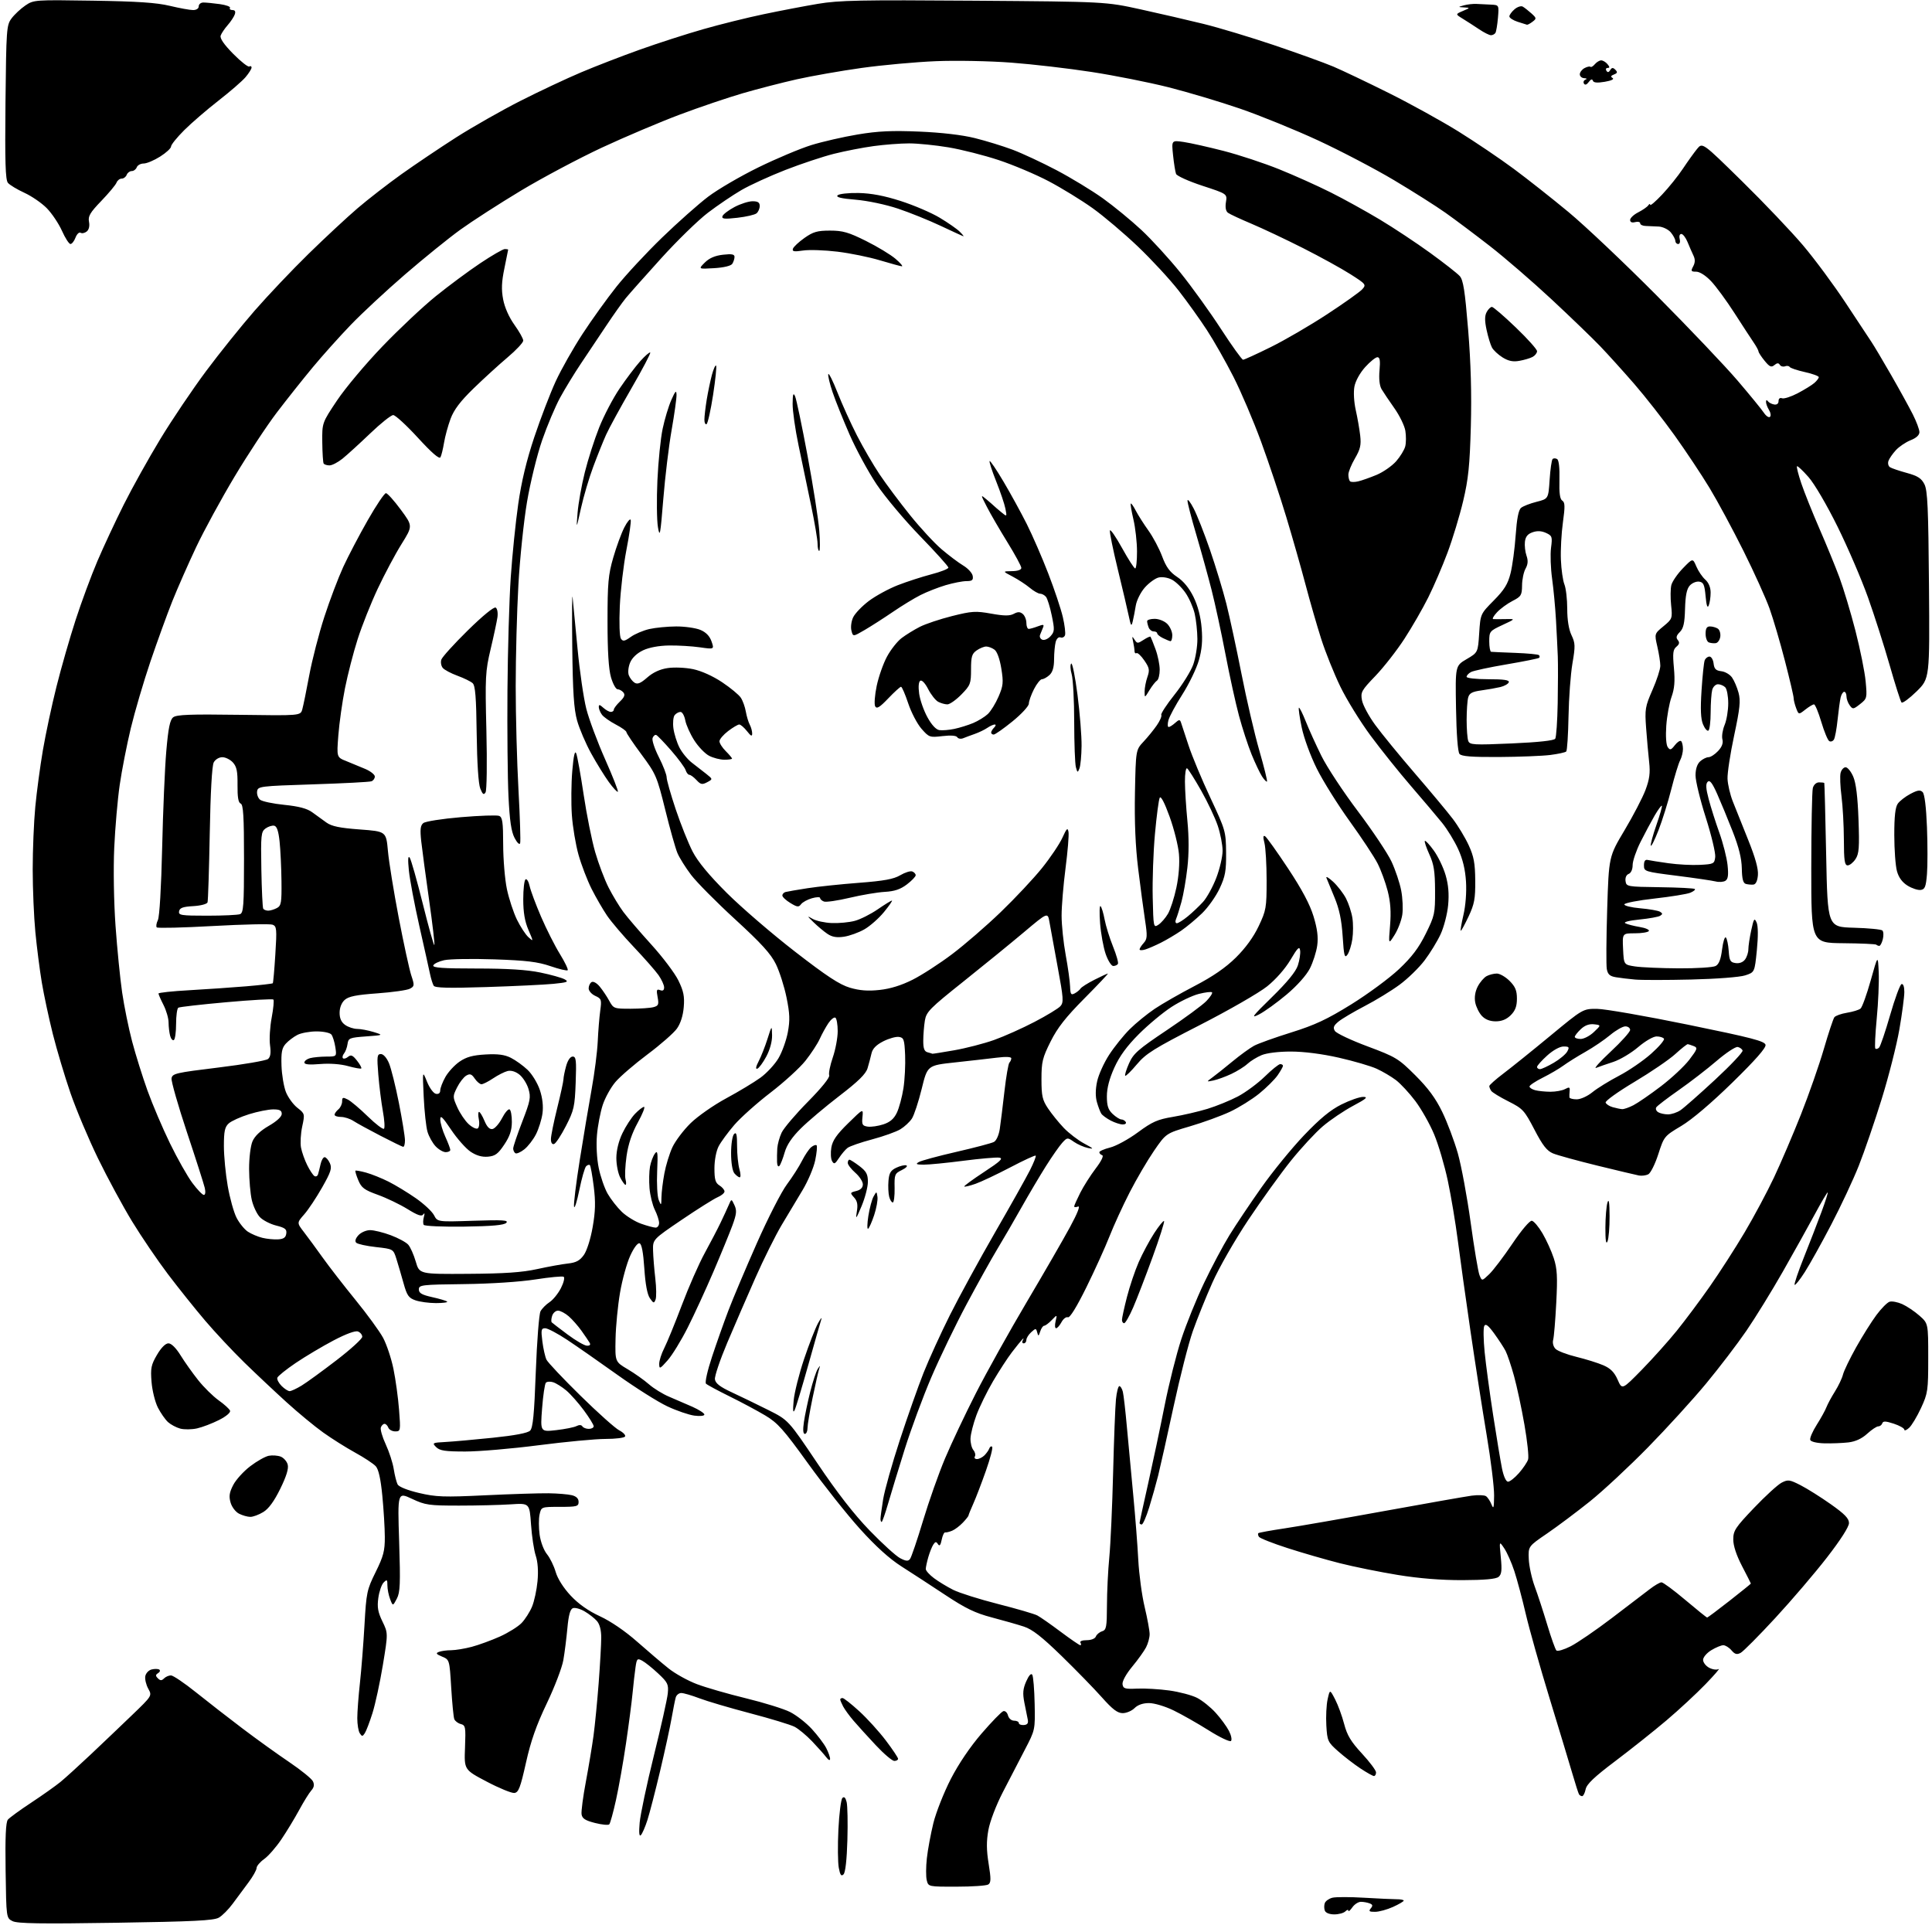 <?xml version="1.0" encoding="UTF-8" standalone="no"?>
<svg 
  version="1.1" 
  xmlns="http://www.w3.org/2000/svg" 
  xmlns:xlink="http://www.w3.org/1999/xlink" 
  xmlns:svg="http://www.w3.org/2000/svg"
  xmlns:rdf="http://www.w3.org/1999/02/22-rdf-syntax-ns#"
  xmlns:cc="http://creativecommons.org/ns#"
  xmlns:dc="http://purl.org/dc/elements/1.1/"
  viewBox="0 0 768 768"
  width="768"
  height="768"
>
<style>svg {background-color: white; }</style>"
<path stroke="none" fill="black" fill-rule="evenodd" d="M46.00,764.33C16.28,764.80 6.93,764.65 5.00,763.69C2.50,762.44 2.50,762.44 2.23,743.60C2.03,730.28 2.30,724.34 3.13,723.34C3.78,722.56 7.95,719.52 12.40,716.59C16.86,713.65 22.07,709.95 24.00,708.38C25.93,706.80 31.32,701.90 35.99,697.50C40.65,693.10 48.08,686.03 52.48,681.79C60.48,674.09 60.48,674.09 58.94,671.29C58.09,669.76 57.55,667.53 57.75,666.35C57.95,665.17 59.07,663.95 60.23,663.65C61.39,663.35 62.77,663.36 63.28,663.67C63.79,663.99 63.61,664.62 62.87,665.08C61.79,665.75 61.77,666.17 62.76,667.16C63.72,668.12 64.27,668.13 65.20,667.20C65.86,666.54 67.10,666.00 67.96,666.00C68.82,666.00 73.34,669.06 78.01,672.81C82.68,676.55 91.00,683.02 96.50,687.18C102.00,691.34 110.33,697.33 115.00,700.48C119.67,703.64 123.91,707.07 124.40,708.11C125.04,709.44 124.84,710.53 123.74,711.75C122.88,712.71 120.72,716.20 118.93,719.50C117.14,722.80 113.96,728.05 111.85,731.17C109.75,734.29 106.68,737.81 105.02,738.99C103.36,740.17 102.00,741.78 102.00,742.56C102.00,743.34 100.54,745.94 98.75,748.33C96.96,750.72 94.15,754.51 92.50,756.76C90.85,759.01 88.38,761.50 87.00,762.29C84.99,763.45 76.89,763.85 46.00,764.33zM530.41,761.00C528.49,761.00 526.98,760.40 526.64,759.50C526.32,758.67 526.32,757.32 526.64,756.49C526.96,755.66 528.31,754.71 529.64,754.38C530.97,754.04 536.65,754.04 542.28,754.38C547.90,754.71 553.74,754.98 555.25,754.98C556.76,754.97 558.00,755.22 558.00,755.53C558.00,755.84 556.09,756.97 553.75,758.03C551.41,759.09 548.21,759.97 546.63,759.98C544.29,760.00 543.97,759.74 544.90,758.62C545.79,757.55 545.69,757.09 544.44,756.62C543.56,756.28 542.00,756.00 540.97,756.00C539.95,756.00 538.41,757.00 537.56,758.22C536.70,759.44 536.00,760.03 536.00,759.52C536.00,759.02 535.46,759.14 534.80,759.80C534.14,760.46 532.16,761.00 530.41,761.00zM380.27,749.98C369.05,750.00 369.04,750.00 368.40,747.44C368.04,746.04 368.06,742.10 368.44,738.69C368.81,735.29 369.98,729.00 371.03,724.71C372.09,720.43 375.20,712.56 377.94,707.21C381.07,701.13 385.66,694.35 390.22,689.07C394.22,684.44 398.09,680.45 398.82,680.22C399.54,679.98 400.38,680.74 400.68,681.89C401.00,683.09 402.04,684.00 403.12,684.00C404.15,684.00 405.00,684.42 405.00,684.94C405.00,685.45 405.89,685.81 406.98,685.73C408.41,685.62 408.85,685.01 408.55,683.54C408.32,682.42 407.71,679.39 407.20,676.81C406.48,673.11 406.63,671.33 407.95,668.35C409.00,665.97 409.89,665.01 410.34,665.75C410.75,666.40 411.17,671.59 411.29,677.30C411.50,687.66 411.50,687.66 407.37,695.58C405.10,699.94 401.15,707.55 398.60,712.50C395.96,717.63 393.50,724.08 392.89,727.50C392.09,731.93 392.12,735.43 393.00,740.88C393.98,746.95 393.95,748.42 392.84,749.12C392.10,749.59 386.45,749.98 380.27,749.98zM335.32,745.08C334.41,745.99 333.97,745.38 333.43,742.47C333.04,740.39 332.97,733.53 333.28,727.22C333.59,720.91 334.31,715.29 334.87,714.73C335.56,714.04 336.10,714.55 336.55,716.34C336.91,717.78 337.05,724.57 336.85,731.43C336.63,739.23 336.06,744.34 335.32,745.08zM254.75,729.50C254.08,730.17 253.93,728.50 254.28,724.50C254.58,721.20 257.12,709.21 259.93,697.86C262.75,686.51 265.23,675.41 265.45,673.20C265.81,669.55 265.46,668.82 261.65,665.25C259.34,663.08 256.49,660.80 255.31,660.17C253.33,659.11 253.13,659.30 252.63,662.76C252.33,664.82 251.80,669.42 251.46,673.00C251.12,676.58 249.95,685.58 248.85,693.00C247.76,700.42 245.97,710.55 244.87,715.50C243.78,720.45 242.57,724.82 242.19,725.21C241.80,725.60 239.24,725.35 236.49,724.65C232.62,723.66 231.43,722.89 231.18,721.20C231.01,720.00 231.77,714.18 232.89,708.26C234.00,702.34 235.37,694.12 235.93,690.00C236.49,685.88 237.41,676.45 237.98,669.05C238.54,661.65 239.00,653.51 239.00,650.95C239.00,647.95 238.38,645.61 237.25,644.33C236.29,643.25 234.09,641.53 232.36,640.53C230.64,639.52 228.55,638.96 227.72,639.28C226.67,639.68 226.02,642.04 225.55,647.18C225.18,651.20 224.46,656.93 223.94,659.90C223.43,662.88 220.47,670.62 217.36,677.12C213.22,685.78 211.01,692.05 209.08,700.71C206.86,710.65 206.13,712.54 204.47,712.73C203.39,712.86 198.45,710.84 193.50,708.23C184.50,703.50 184.50,703.50 184.85,694.68C185.17,686.51 185.05,685.83 183.17,685.33C182.05,685.04 180.89,684.15 180.58,683.36C180.28,682.57 179.73,676.93 179.36,670.84C178.69,659.78 178.68,659.77 175.74,658.53C173.36,657.53 173.12,657.17 174.48,656.65C175.41,656.29 177.59,655.99 179.33,655.99C181.07,655.98 184.78,655.37 187.56,654.63C190.35,653.89 195.37,652.05 198.72,650.55C202.06,649.04 205.95,646.62 207.35,645.16C208.75,643.70 210.61,640.78 211.49,638.68C212.37,636.57 213.35,632.03 213.67,628.58C214.05,624.60 213.79,620.89 212.97,618.41C212.25,616.26 211.41,610.67 211.09,606.00C210.50,597.50 210.50,597.50 203.00,598.00C198.88,598.27 189.65,598.50 182.50,598.50C170.48,598.50 169.07,598.30 163.77,595.81C158.03,593.12 158.03,593.12 158.67,612.83C159.21,629.67 159.07,632.98 157.73,635.52C156.16,638.50 156.16,638.50 155.08,635.68C154.49,634.14 154.00,631.68 154.00,630.22C154.00,627.88 153.83,627.74 152.51,629.06C151.69,629.88 150.74,632.64 150.39,635.20C149.88,638.89 150.22,640.82 152.01,644.53C154.28,649.21 154.28,649.21 152.20,661.85C151.05,668.81 149.19,677.42 148.06,681.00C146.93,684.58 145.56,688.17 145.00,689.00C144.11,690.33 143.89,690.33 143.02,689.00C142.47,688.17 142.03,685.48 142.03,683.00C142.03,680.52 142.50,674.23 143.08,669.00C143.65,663.77 144.47,653.39 144.89,645.92C145.62,633.03 145.85,631.95 149.33,624.91C152.43,618.63 153.00,616.48 152.97,610.99C152.96,607.42 152.51,600.04 151.98,594.59C151.33,587.86 150.49,584.09 149.37,582.85C148.46,581.85 144.77,579.41 141.16,577.43C137.56,575.45 131.86,571.86 128.50,569.46C125.13,567.06 118.58,561.65 113.94,557.44C109.30,553.22 101.74,546.12 97.15,541.64C92.56,537.16 85.54,529.67 81.57,525.00C77.59,520.33 70.93,512.00 66.76,506.50C62.60,501.00 56.18,491.55 52.49,485.50C48.81,479.45 42.72,468.20 38.97,460.50C35.22,452.80 30.29,441.10 28.01,434.50C25.74,427.90 22.58,417.32 20.99,411.00C19.41,404.68 17.44,395.45 16.61,390.50C15.79,385.55 14.64,376.58 14.06,370.58C13.48,364.57 13.00,353.32 13.00,345.58C13.00,337.83 13.46,326.64 14.03,320.71C14.59,314.77 15.95,304.65 17.05,298.21C18.15,291.77 20.58,280.38 22.46,272.91C24.33,265.43 27.76,253.51 30.07,246.41C32.37,239.31 36.26,228.82 38.70,223.09C41.14,217.37 45.87,207.24 49.20,200.59C52.53,193.94 59.06,182.22 63.71,174.55C68.36,166.88 76.55,154.73 81.90,147.55C87.25,140.37 95.94,129.55 101.22,123.50C106.49,117.45 116.14,107.28 122.65,100.91C129.17,94.53 137.94,86.38 142.14,82.78C146.34,79.19 154.22,73.08 159.64,69.21C165.06,65.35 174.84,58.77 181.36,54.60C187.89,50.44 199.36,43.92 206.86,40.11C214.36,36.31 225.22,31.20 231.00,28.76C236.78,26.31 247.35,22.23 254.50,19.68C261.65,17.13 272.93,13.49 279.57,11.60C286.20,9.70 297.00,7.02 303.57,5.65C310.13,4.27 319.85,2.41 325.16,1.52C333.48,0.11 342.15,-0.06 387.16,0.28C439.50,0.67 439.50,0.67 453.50,3.74C461.20,5.43 472.42,8.03 478.44,9.51C484.46,10.99 497.06,14.79 506.44,17.95C515.82,21.12 526.42,24.95 530.00,26.46C533.58,27.98 543.53,32.72 552.11,37.00C560.70,41.28 573.15,48.16 579.78,52.28C586.40,56.40 596.25,63.05 601.66,67.06C607.07,71.06 616.90,78.82 623.50,84.29C630.10,89.77 645.95,104.76 658.71,117.62C671.48,130.47 685.88,145.63 690.71,151.29C695.55,156.95 700.24,162.69 701.14,164.04C702.04,165.39 703.15,166.14 703.60,165.70C704.05,165.27 703.88,164.04 703.21,162.97C702.55,161.90 702.01,160.46 702.02,159.76C702.02,158.98 702.31,158.88 702.77,159.50C703.17,160.05 704.29,160.63 705.25,160.79C706.33,160.97 707.00,160.45 707.00,159.44C707.00,158.44 707.55,158.00 708.39,158.32C709.16,158.61 711.97,157.71 714.64,156.31C717.31,154.90 720.29,153.07 721.25,152.22C722.21,151.38 723.00,150.34 723.00,149.92C723.00,149.49 720.50,148.58 717.45,147.90C714.40,147.22 711.69,146.31 711.42,145.87C711.15,145.44 710.32,145.32 709.57,145.61C708.82,145.90 707.89,145.63 707.51,145.02C707.01,144.21 706.41,144.24 705.34,145.13C704.12,146.14 703.44,145.84 701.47,143.43C700.15,141.82 699.06,140.14 699.04,139.71C699.02,139.27 698.17,137.70 697.15,136.21C696.13,134.72 692.69,129.45 689.51,124.50C686.33,119.55 682.13,113.81 680.16,111.75C678.03,109.51 675.66,108.00 674.26,108.00C672.19,108.00 672.06,107.76 673.07,105.88C673.86,104.39 673.90,103.11 673.19,101.63C672.63,100.46 671.57,98.04 670.84,96.25C670.11,94.46 668.99,93.00 668.35,93.00C667.68,93.00 667.41,93.85 667.71,95.00C668.00,96.12 667.74,97.00 667.12,97.00C666.50,97.00 665.99,96.44 665.97,95.75C665.95,95.06 665.13,93.54 664.16,92.37C663.18,91.21 661.06,90.17 659.44,90.06C657.82,89.96 655.49,89.86 654.25,89.83C653.01,89.81 652.00,89.33 652.00,88.78C652.00,88.22 651.10,88.00 650.00,88.29C648.71,88.63 648.00,88.32 648.00,87.43C648.00,86.67 649.46,85.30 651.25,84.39C653.04,83.47 654.83,82.22 655.23,81.61C655.64,81.00 655.98,80.91 655.98,81.42C655.99,81.93 658.14,80.08 660.75,77.31C663.36,74.55 667.08,69.92 669.00,67.03C670.92,64.14 673.46,60.61 674.62,59.19C676.75,56.59 676.75,56.59 692.49,72.05C701.15,80.55 712.04,92.00 716.71,97.50C721.37,103.00 729.03,113.35 733.74,120.50C738.44,127.65 743.05,134.62 743.98,136.00C744.91,137.38 748.39,143.22 751.71,149.00C755.03,154.78 758.92,161.85 760.37,164.72C761.82,167.59 763.00,170.76 763.00,171.78C763.00,172.96 761.74,174.12 759.51,174.99C757.60,175.75 754.96,177.52 753.66,178.93C752.36,180.34 751.02,182.27 750.69,183.22C750.36,184.16 750.63,185.29 751.29,185.72C751.96,186.15 754.97,187.18 757.99,188.00C762.34,189.19 763.79,190.13 764.99,192.50C766.24,194.98 766.55,201.90 766.80,232.62C767.09,269.73 767.09,269.73 761.85,274.87C758.96,277.69 756.28,279.66 755.89,279.25C755.50,278.84 753.39,272.20 751.19,264.50C748.99,256.80 745.11,244.65 742.56,237.50C740.01,230.35 734.58,217.71 730.49,209.42C726.22,200.77 721.28,192.33 718.90,189.63C716.62,187.03 714.56,185.11 714.33,185.34C714.09,185.57 714.86,188.63 716.04,192.13C717.22,195.63 720.44,203.68 723.19,210.00C725.95,216.32 729.55,225.10 731.19,229.50C732.82,233.90 735.70,243.47 737.58,250.77C739.45,258.08 741.28,267.11 741.62,270.85C742.24,277.46 742.18,277.72 739.41,279.89C736.73,282.00 736.49,282.03 735.28,280.37C734.58,279.41 734.00,277.80 734.00,276.81C734.00,275.81 733.60,275.00 733.11,275.00C732.62,275.00 731.98,276.01 731.68,277.25C731.39,278.49 730.85,282.47 730.47,286.10C730.10,289.74 729.44,293.28 729.01,293.98C728.58,294.68 727.74,294.96 727.14,294.59C726.55,294.22 725.13,290.79 723.99,286.96C722.85,283.13 721.55,280.00 721.09,280.00C720.64,280.00 719.09,280.93 717.64,282.07C715.00,284.14 715.00,284.14 714.00,281.51C713.45,280.06 713.00,278.25 713.00,277.49C713.00,276.73 711.44,270.08 709.54,262.72C707.64,255.36 704.89,246.00 703.43,241.92C701.97,237.84 697.31,227.53 693.06,219.00C688.81,210.47 682.75,199.22 679.59,194.00C676.44,188.78 670.17,179.36 665.68,173.08C661.18,166.80 653.95,157.58 649.61,152.58C645.27,147.59 639.19,140.86 636.11,137.64C633.02,134.42 624.30,126.01 616.73,118.96C609.15,111.90 598.12,102.38 592.23,97.80C586.33,93.22 578.42,87.28 574.66,84.62C570.89,81.95 561.66,76.10 554.14,71.62C546.62,67.14 533.05,60.03 523.99,55.83C514.92,51.63 500.93,45.94 492.91,43.18C484.88,40.42 472.03,36.59 464.34,34.65C456.65,32.72 442.97,30.00 433.93,28.61C424.89,27.21 410.52,25.54 402.00,24.90C393.41,24.25 380.03,23.99 372.00,24.32C364.02,24.65 350.75,25.86 342.50,27.01C334.25,28.17 322.67,30.20 316.76,31.52C310.86,32.85 301.19,35.34 295.26,37.07C289.34,38.79 278.10,42.60 270.27,45.54C262.44,48.48 248.54,54.37 239.37,58.63C230.21,62.90 215.69,70.61 207.10,75.77C198.52,80.93 187.68,87.92 183.00,91.30C178.32,94.68 168.43,102.69 161.00,109.10C153.57,115.51 143.88,124.52 139.45,129.13C135.02,133.73 128.21,141.32 124.33,146.00C120.44,150.68 114.02,158.76 110.06,163.96C106.09,169.17 98.53,180.64 93.25,189.46C87.97,198.28 81.09,210.90 77.97,217.50C74.85,224.10 70.59,233.77 68.50,238.99C66.42,244.21 62.50,255.01 59.79,262.99C57.09,270.97 53.58,282.90 51.99,289.50C50.41,296.10 48.42,306.23 47.59,312.00C46.75,317.77 45.77,329.02 45.41,337.00C45.03,345.39 45.25,358.45 45.92,368.00C46.57,377.07 47.75,389.00 48.55,394.50C49.35,400.00 51.14,408.77 52.52,414.00C53.90,419.23 56.65,428.00 58.62,433.50C60.60,439.00 64.62,448.45 67.57,454.50C70.52,460.55 74.52,467.64 76.47,470.25C78.42,472.86 80.47,475.00 81.03,475.00C81.62,475.00 81.77,473.85 81.41,472.25C81.06,470.74 77.88,460.79 74.33,450.14C70.79,439.50 68.03,429.84 68.19,428.69C68.48,426.74 69.82,426.43 86.82,424.36C96.90,423.13 105.78,421.60 106.54,420.97C107.53,420.14 107.76,418.55 107.34,415.47C107.01,413.09 107.31,408.16 108.00,404.52C108.68,400.89 108.99,397.65 108.67,397.34C108.36,397.03 99.93,397.50 89.94,398.40C79.95,399.29 71.37,400.27 70.89,400.57C70.40,400.87 70.00,403.76 70.00,407.00C70.00,410.24 69.60,413.13 69.11,413.43C68.63,413.73 67.96,412.97 67.63,411.74C67.30,410.51 67.02,408.13 67.01,406.46C67.01,404.79 66.10,401.66 65.00,399.50C63.90,397.34 63.00,395.29 63.00,394.94C63.00,394.59 68.51,394.00 75.25,393.63C81.99,393.25 92.14,392.55 97.81,392.08C103.49,391.60 108.27,391.05 108.44,390.85C108.61,390.66 109.07,385.50 109.45,379.39C110.09,369.24 109.99,368.21 108.36,367.58C107.37,367.20 96.75,367.44 84.77,368.10C72.78,368.77 62.68,369.02 62.32,368.65C61.96,368.29 62.16,366.99 62.76,365.75C63.41,364.41 64.09,352.82 64.46,337.00C64.79,322.43 65.53,305.10 66.11,298.50C66.90,289.39 67.56,286.18 68.83,285.15C70.16,284.08 75.51,283.87 94.97,284.15C119.44,284.50 119.44,284.50 120.16,282.00C120.55,280.62 121.81,274.48 122.95,268.35C124.10,262.22 126.78,251.83 128.92,245.25C131.05,238.68 134.44,229.75 136.43,225.40C138.43,221.06 142.83,212.66 146.21,206.75C149.58,200.84 152.83,196.02 153.42,196.04C154.01,196.06 156.66,199.00 159.30,202.58C164.10,209.07 164.10,209.07 159.59,216.31C157.10,220.29 152.86,228.27 150.15,234.03C147.44,239.79 143.84,248.83 142.16,254.12C140.47,259.41 138.21,268.19 137.13,273.62C136.05,279.05 134.87,287.44 134.50,292.26C133.82,301.03 133.82,301.03 137.66,302.55C139.77,303.39 143.19,304.81 145.25,305.69C147.31,306.58 149.00,307.92 149.00,308.68C149.00,309.44 148.40,310.29 147.67,310.57C146.94,310.86 136.47,311.40 124.42,311.79C103.22,312.48 102.49,312.57 102.20,314.59C102.04,315.74 102.57,317.23 103.38,317.90C104.19,318.57 108.53,319.49 113.02,319.94C118.80,320.53 122.05,321.39 124.10,322.88C125.69,324.05 128.24,325.89 129.75,326.97C131.84,328.47 135.03,329.13 143.00,329.72C153.50,330.50 153.50,330.50 154.21,338.29C154.59,342.57 156.53,354.49 158.50,364.79C160.47,375.08 162.72,385.41 163.49,387.74C164.81,391.71 164.77,392.05 162.94,393.03C161.87,393.61 156.05,394.43 150.01,394.87C141.57,395.48 138.56,396.09 137.01,397.49C135.77,398.61 135.00,400.57 135.00,402.60C135.00,404.86 135.69,406.37 137.22,407.44C138.44,408.30 140.58,409.00 141.97,409.01C143.36,409.01 146.30,409.57 148.50,410.24C152.50,411.48 152.50,411.48 145.50,411.99C138.96,412.47 138.48,412.66 138.15,415.00C137.96,416.38 137.34,418.07 136.76,418.77C136.19,419.47 135.99,420.33 136.33,420.67C136.67,421.01 137.59,420.75 138.37,420.10C139.51,419.16 140.22,419.46 141.91,421.62C143.08,423.09 143.84,424.49 143.61,424.72C143.38,424.95 141.02,424.53 138.35,423.79C135.39,422.97 131.07,422.65 127.25,422.97C122.95,423.33 121.00,423.15 121.00,422.37C121.00,421.74 122.01,420.96 123.25,420.63C124.49,420.30 127.38,420.02 129.69,420.01C133.87,420.00 133.87,420.00 133.30,416.25C132.98,414.19 132.28,411.94 131.74,411.25C131.19,410.55 128.58,410.00 125.83,410.00C123.12,410.00 119.68,410.63 118.20,411.40C116.71,412.17 114.64,413.74 113.59,414.90C112.06,416.59 111.73,418.32 111.90,423.62C112.02,427.26 112.82,432.00 113.67,434.14C114.53,436.28 116.58,439.09 118.23,440.38C121.18,442.69 121.21,442.81 120.13,447.83C119.53,450.63 119.32,454.41 119.66,456.22C120.01,458.02 121.12,461.16 122.13,463.18C123.14,465.21 124.43,467.15 124.99,467.50C125.55,467.84 126.20,467.54 126.42,466.81C126.65,466.09 127.10,464.26 127.44,462.75C127.77,461.24 128.49,460.00 129.04,460.00C129.59,460.00 130.53,461.06 131.12,462.36C132.03,464.37 131.58,465.80 128.05,472.03C125.77,476.05 122.58,480.86 120.94,482.72C117.98,486.09 117.98,486.09 120.84,489.80C122.41,491.83 125.78,496.43 128.33,500.00C130.88,503.57 136.73,511.11 141.32,516.75C145.92,522.39 150.84,529.14 152.26,531.75C153.67,534.36 155.54,539.94 156.40,544.14C157.26,548.34 158.27,555.65 158.63,560.39C159.28,568.77 159.24,569.00 157.12,569.00C155.92,569.00 154.68,568.33 154.36,567.50C154.05,566.67 153.37,566.00 152.86,566.00C152.35,566.00 151.69,566.63 151.40,567.41C151.10,568.18 151.97,571.22 153.34,574.16C154.70,577.10 156.14,581.52 156.52,584.00C156.91,586.48 157.61,589.21 158.06,590.09C158.56,591.03 162.04,592.42 166.57,593.48C173.36,595.08 176.38,595.19 192.87,594.40C203.12,593.91 214.46,593.55 218.07,593.60C221.68,593.65 225.85,594.00 227.32,594.37C229.10,594.81 230.00,595.70 230.00,597.02C230.00,598.82 229.31,599.00 222.58,599.00C215.16,599.00 215.16,599.00 214.49,602.04C214.12,603.71 214.13,607.33 214.51,610.08C214.90,612.90 216.16,616.26 217.41,617.79C218.63,619.28 220.19,622.47 220.89,624.88C221.66,627.54 223.98,631.21 226.83,634.26C229.95,637.60 233.83,640.34 238.50,642.50C242.77,644.47 248.54,648.41 253.30,652.62C257.59,656.40 263.21,661.19 265.80,663.25C268.38,665.31 273.43,668.11 277.00,669.46C280.57,670.82 289.35,673.35 296.50,675.09C303.65,676.83 311.54,679.28 314.04,680.54C316.54,681.79 320.44,684.83 322.71,687.30C324.97,689.76 327.54,693.15 328.42,694.84C329.29,696.52 329.99,698.49 329.97,699.20C329.95,699.97 329.33,699.69 328.43,698.50C327.60,697.40 325.08,694.57 322.83,692.21C320.58,689.85 317.44,687.24 315.85,686.42C314.26,685.60 306.33,683.19 298.23,681.06C290.13,678.93 281.02,676.25 278.00,675.09C274.98,673.94 271.74,673.00 270.82,673.00C269.89,673.00 268.90,673.79 268.62,674.75C268.34,675.71 267.60,679.42 266.97,683.00C266.35,686.58 264.29,696.02 262.40,704.00C260.51,711.98 258.24,720.75 257.36,723.50C256.48,726.25 255.30,728.95 254.75,729.50zM628.93,714.00C628.49,714.00 627.91,713.66 627.67,713.25C627.42,712.84 626.23,709.12 625.03,705.00C623.82,700.88 619.74,687.38 615.95,675.00C612.16,662.62 607.91,647.55 606.50,641.50C605.09,635.45 603.05,627.80 601.96,624.50C600.88,621.20 599.08,617.15 597.97,615.50C595.95,612.50 595.95,612.50 596.59,619.03C597.10,624.23 596.92,625.82 595.71,626.83C594.66,627.70 590.18,628.10 581.34,628.13C572.88,628.15 564.10,627.45 555.60,626.06C548.50,624.90 538.15,622.81 532.60,621.40C527.04,619.99 517.68,617.29 511.79,615.38C505.89,613.48 500.78,611.46 500.43,610.89C500.09,610.33 499.98,609.69 500.20,609.46C500.42,609.24 505.13,608.38 510.67,607.55C516.20,606.72 534.18,603.59 550.61,600.60C567.05,597.61 582.52,594.89 585.00,594.55C587.48,594.22 590.04,594.31 590.70,594.75C591.36,595.19 592.34,596.67 592.89,598.03C593.71,600.08 593.88,599.48 593.93,594.50C593.97,591.20 592.64,580.40 590.98,570.50C589.31,560.60 586.41,541.92 584.52,529.00C582.64,516.08 580.37,499.88 579.49,493.00C578.60,486.12 576.83,475.51 575.54,469.42C574.25,463.32 571.80,455.00 570.09,450.92C568.39,446.84 565.03,440.90 562.64,437.71C560.25,434.53 556.76,430.77 554.90,429.35C553.03,427.94 549.58,425.90 547.22,424.83C544.87,423.76 538.12,421.79 532.22,420.45C525.57,418.94 518.35,418.01 513.22,418.01C508.25,418.00 503.56,418.58 501.49,419.44C499.60,420.23 497.07,421.79 495.88,422.90C494.69,424.01 491.80,425.81 489.47,426.91C487.13,428.01 483.93,429.17 482.36,429.50C479.50,430.09 479.50,430.09 481.95,428.29C483.30,427.31 486.90,424.44 489.95,421.92C493.00,419.40 496.85,416.61 498.50,415.71C500.15,414.82 506.81,412.43 513.30,410.41C522.75,407.45 527.51,405.22 537.16,399.24C543.79,395.12 552.32,388.83 556.12,385.25C561.24,380.42 563.98,376.79 566.76,371.17C570.31,364.00 570.50,363.11 570.46,354.05C570.43,346.35 569.99,343.55 568.18,339.61C566.96,336.92 566.15,334.51 566.40,334.27C566.65,334.02 568.25,335.74 569.95,338.09C571.66,340.45 573.77,344.85 574.65,347.88C575.77,351.72 576.07,355.32 575.66,359.79C575.33,363.31 573.98,368.51 572.67,371.35C571.36,374.18 568.49,378.88 566.29,381.78C564.09,384.69 559.63,389.03 556.39,391.42C553.15,393.81 546.90,397.64 542.50,399.92C538.10,402.21 533.40,404.99 532.05,406.11C530.13,407.71 529.82,408.50 530.64,409.82C531.21,410.74 537.04,413.50 543.59,415.94C554.86,420.15 555.88,420.76 562.59,427.44C567.69,432.52 570.70,436.60 573.31,442.00C575.32,446.12 578.10,453.54 579.51,458.47C580.91,463.41 583.21,475.78 584.61,485.97C586.01,496.16 587.59,505.58 588.12,506.89C589.09,509.29 589.09,509.29 592.00,506.50C593.60,504.97 597.74,499.51 601.20,494.38C604.83,489.00 608.11,485.14 608.93,485.27C609.72,485.40 611.63,487.65 613.17,490.28C614.72,492.92 616.73,497.35 617.64,500.14C619.00,504.29 619.18,507.48 618.64,517.85C618.28,524.81 617.73,531.45 617.41,532.60C617.08,533.82 617.48,535.34 618.36,536.21C619.19,537.04 622.93,538.47 626.68,539.38C630.43,540.30 635.25,541.80 637.38,542.73C640.23,543.97 641.73,545.49 643.04,548.46C644.81,552.50 644.81,552.50 652.66,544.49C656.97,540.08 663.22,533.11 666.55,528.99C669.88,524.87 675.80,516.94 679.70,511.36C683.60,505.79 689.82,496.13 693.51,489.90C697.21,483.67 702.47,473.83 705.20,468.04C707.93,462.24 712.75,450.98 715.91,443.00C719.07,435.02 723.16,423.32 725.00,417.00C726.84,410.68 728.73,404.99 729.19,404.37C729.66,403.76 731.92,402.95 734.22,402.58C736.52,402.21 738.93,401.47 739.59,400.93C740.24,400.39 742.06,395.34 743.64,389.72C746.50,379.50 746.50,379.50 746.82,386.50C746.99,390.35 746.64,398.62 746.03,404.88C745.43,411.15 745.18,416.52 745.48,416.82C745.79,417.12 746.45,416.95 746.97,416.43C747.49,415.91 749.45,410.11 751.35,403.53C753.24,396.95 755.28,391.41 755.89,391.20C756.56,390.98 757.00,392.21 757.00,394.32C757.00,396.23 756.12,402.91 755.04,409.15C753.96,415.39 750.80,427.85 748.01,436.84C745.22,445.83 741.13,457.76 738.92,463.34C736.71,468.93 731.76,479.49 727.93,486.82C724.11,494.15 719.38,502.63 717.43,505.68C715.48,508.73 713.67,511.00 713.40,510.73C713.13,510.47 714.78,505.58 717.06,499.87C719.34,494.17 722.50,486.01 724.08,481.75C725.66,477.49 726.76,474.00 726.53,474.00C726.29,474.00 723.98,477.94 721.38,482.75C718.79,487.56 713.08,497.80 708.70,505.50C704.32,513.20 697.80,523.77 694.22,529.00C690.64,534.23 683.43,543.67 678.19,550.00C672.95,556.33 662.55,567.74 655.08,575.36C647.61,582.98 637.23,592.64 632.00,596.84C626.77,601.03 619.12,606.76 615.00,609.58C607.50,614.70 607.50,614.70 607.71,619.76C607.83,622.54 608.89,627.45 610.08,630.66C611.27,633.87 613.51,640.73 615.06,645.89C616.61,651.06 618.25,655.65 618.69,656.09C619.14,656.53 621.68,655.78 624.35,654.43C627.02,653.07 634.38,648.04 640.70,643.23C647.03,638.43 653.80,633.26 655.75,631.75C657.70,630.24 659.82,629.00 660.47,629.00C661.11,629.00 665.37,632.15 669.93,636.00C674.49,639.85 678.40,643.00 678.62,643.00C678.84,643.00 682.84,640.01 687.51,636.35C692.18,632.69 696.00,629.60 696.00,629.49C696.00,629.38 694.42,626.26 692.50,622.57C690.25,618.25 689.00,614.47 689.00,611.96C689.00,608.45 689.81,607.22 697.23,599.44C701.75,594.70 706.70,590.17 708.22,589.39C710.74,588.08 711.40,588.17 715.74,590.39C718.36,591.73 723.76,595.12 727.75,597.94C733.30,601.86 735.00,603.61 735.00,605.44C735.00,606.93 731.67,612.13 726.25,619.12C721.44,625.33 712.18,636.17 705.67,643.21C699.17,650.25 692.99,656.47 691.94,657.03C690.44,657.83 689.65,657.62 688.29,656.03C687.34,654.91 685.87,654.00 685.03,654.00C684.19,654.01 682.04,654.90 680.25,655.99C678.46,657.08 677.00,658.80 677.00,659.82C677.00,660.83 678.08,662.24 679.40,662.95C680.73,663.66 682.41,663.90 683.15,663.48C683.89,663.06 681.58,665.76 678.00,669.46C674.42,673.17 667.44,679.65 662.47,683.86C657.51,688.07 648.37,695.33 642.17,700.01C633.78,706.33 630.75,709.20 630.32,711.25C630.01,712.76 629.38,714.00 628.93,714.00zM546.17,706.00C545.72,706.00 543.28,704.63 540.76,702.96C538.24,701.29 534.25,698.22 531.90,696.13C527.82,692.51 527.60,692.03 527.24,685.92C527.03,682.39 527.26,677.70 527.75,675.50C528.64,671.50 528.64,671.50 530.74,675.54C531.89,677.77 533.50,682.16 534.32,685.31C535.50,689.82 537.01,692.33 541.41,697.08C544.48,700.40 547.00,703.76 547.00,704.56C547.00,705.35 546.63,706.00 546.17,706.00zM355.50,700.00C354.67,700.00 351.36,697.19 348.14,693.75C344.92,690.31 340.93,685.92 339.29,684.00C337.64,682.08 335.78,679.52 335.15,678.32C334.52,677.11 334.00,675.88 334.00,675.57C334.00,675.25 334.41,675.00 334.92,675.00C335.43,675.00 338.41,677.35 341.56,680.23C344.70,683.10 349.46,688.34 352.14,691.88C354.81,695.41 357.00,698.68 357.00,699.15C357.00,699.62 356.32,700.00 355.50,700.00zM489.34,692.06C488.88,692.52 484.90,690.63 480.50,687.86C476.10,685.09 469.80,681.51 466.50,679.91C463.14,678.28 458.85,677.00 456.75,677.00C454.33,677.00 452.29,677.71 451.00,679.00C449.90,680.10 447.78,681.00 446.29,681.00C444.23,681.00 442.27,679.51 438.04,674.75C434.99,671.31 427.77,663.90 422.00,658.28C414.12,650.62 410.38,647.70 407.00,646.59C404.52,645.78 398.77,644.14 394.21,642.94C387.64,641.21 383.80,639.35 375.71,633.99C370.09,630.27 362.30,625.19 358.38,622.70C353.61,619.67 348.15,614.74 341.85,607.76C336.67,602.02 327.38,590.31 321.19,581.72C311.50,568.27 309.16,565.64 304.23,562.69C301.08,560.81 294.68,557.38 290.00,555.08C285.32,552.77 281.11,550.50 280.64,550.03C280.16,549.55 281.22,544.83 283.04,539.34C284.83,533.93 287.75,525.67 289.53,521.00C291.30,516.33 296.38,504.32 300.80,494.32C305.22,484.31 310.62,473.74 312.81,470.82C314.99,467.89 317.69,463.67 318.81,461.43C319.94,459.20 321.57,456.77 322.45,456.04C323.33,455.31 324.30,454.97 324.61,455.28C324.92,455.59 324.67,458.27 324.06,461.23C323.44,464.19 321.19,469.51 319.05,473.06C316.91,476.60 313.16,482.88 310.70,487.00C308.25,491.12 303.55,500.57 300.26,508.00C296.97,515.42 291.94,527.04 289.08,533.80C286.22,540.57 284.02,547.09 284.19,548.30C284.42,549.91 286.23,551.31 290.96,553.50C294.51,555.15 301.01,558.30 305.40,560.50C313.38,564.50 313.38,564.50 324.94,581.70C332.76,593.33 339.47,601.96 345.68,608.38C350.72,613.60 356.19,618.56 357.83,619.41C360.14,620.61 361.01,620.68 361.75,619.72C362.27,619.05 364.60,612.20 366.92,604.50C369.24,596.80 373.17,585.67 375.66,579.77C378.14,573.87 383.68,562.17 387.96,553.77C392.25,545.37 401.35,529.05 408.19,517.50C415.03,505.95 422.75,492.57 425.35,487.76C428.32,482.29 429.51,479.25 428.54,479.62C427.70,479.95 427.00,479.93 427.00,479.57C427.00,479.22 428.10,476.77 429.43,474.13C430.77,471.49 433.54,467.14 435.58,464.46C437.77,461.60 438.82,459.44 438.15,459.22C437.52,459.01 437.00,458.47 437.00,458.04C437.00,457.60 438.94,456.75 441.32,456.15C443.70,455.55 448.66,452.84 452.34,450.12C458.03,445.92 460.13,444.99 466.27,443.97C470.25,443.30 476.43,441.87 480.00,440.78C483.57,439.69 489.03,437.46 492.13,435.83C495.22,434.19 500.02,430.63 502.79,427.93C505.55,425.22 508.31,423.00 508.91,423.00C509.51,423.00 510.00,423.31 510.00,423.69C510.00,424.07 509.04,425.75 507.88,427.44C506.71,429.12 503.41,432.40 500.55,434.72C497.69,437.04 492.45,440.30 488.92,441.95C485.39,443.60 478.23,446.21 473.00,447.74C463.51,450.53 463.51,450.53 458.74,457.46C456.12,461.28 451.77,468.70 449.08,473.95C446.38,479.20 442.76,487.10 441.03,491.50C439.30,495.90 435.15,505.04 431.81,511.81C427.97,519.58 425.28,523.94 424.50,523.64C423.81,523.37 422.67,524.25 421.96,525.58C421.24,526.91 420.28,528.00 419.81,528.00C419.34,528.00 419.25,526.76 419.61,525.25C420.26,522.50 420.26,522.50 418.09,524.75C416.90,525.99 415.54,527.00 415.08,527.00C414.61,527.00 413.91,528.01 413.51,529.25C412.87,531.23 412.73,531.28 412.31,529.67C411.85,527.94 411.73,527.94 409.91,529.58C408.86,530.53 408.00,531.92 408.00,532.65C408.00,533.39 407.52,534.00 406.94,534.00C406.36,534.00 406.20,533.44 406.59,532.75C407.05,531.93 406.96,531.84 406.32,532.50C405.79,533.05 403.95,535.33 402.23,537.57C400.51,539.82 397.15,544.99 394.75,549.07C392.35,553.16 389.37,559.24 388.13,562.59C386.89,565.94 385.84,570.09 385.79,571.81C385.74,573.52 386.25,575.60 386.93,576.42C387.62,577.24 387.88,578.38 387.53,578.96C387.17,579.53 387.55,580.00 388.37,580.00C389.19,580.00 390.52,579.33 391.34,578.52C392.15,577.70 393.02,576.47 393.27,575.77C393.52,575.07 394.03,574.78 394.39,575.11C394.76,575.45 393.65,579.73 391.93,584.61C390.21,589.50 387.95,595.41 386.90,597.74C385.86,600.07 385.00,602.18 385.00,602.44C385.00,602.69 383.99,603.97 382.75,605.27C381.51,606.58 379.60,608.02 378.50,608.48C377.40,608.94 376.15,609.24 375.73,609.15C375.30,609.06 374.68,610.37 374.34,612.07C373.90,614.27 373.47,614.78 372.86,613.83C372.16,612.74 371.82,612.77 371.00,614.00C370.46,614.83 369.56,617.08 369.01,619.00C368.46,620.92 368.01,623.04 368.01,623.70C368.00,624.36 369.46,625.99 371.25,627.33C373.04,628.68 376.49,630.77 378.91,631.99C381.34,633.21 389.37,635.74 396.76,637.62C404.15,639.50 411.16,641.54 412.35,642.17C413.53,642.79 417.71,645.71 421.63,648.65C425.56,651.59 429.07,654.00 429.44,654.00C429.81,654.00 429.84,653.55 429.50,653.00C429.14,652.42 430.17,652.00 431.97,652.00C433.76,652.00 435.30,651.38 435.62,650.54C435.93,649.73 437.04,648.80 438.09,648.47C439.79,647.93 440.00,646.82 440.03,638.18C440.04,632.86 440.46,624.23 440.97,619.00C441.47,613.77 442.15,598.70 442.48,585.50C442.81,572.30 443.32,559.14 443.61,556.25C443.90,553.36 444.51,551.00 444.96,551.00C445.41,551.00 446.04,552.01 446.35,553.25C446.66,554.49 447.39,560.90 447.98,567.50C448.57,574.10 449.70,586.25 450.50,594.50C451.29,602.75 452.18,614.23 452.48,620.01C452.78,625.78 453.92,634.25 455.02,638.82C456.11,643.39 457.00,648.25 457.00,649.61C457.00,650.98 456.36,653.33 455.58,654.84C454.80,656.35 452.31,659.82 450.05,662.54C447.65,665.44 446.06,668.33 446.22,669.50C446.47,671.26 447.16,671.47 452.00,671.25C455.02,671.11 460.77,671.44 464.78,671.99C468.78,672.54 473.76,673.86 475.85,674.92C477.93,675.98 481.27,678.66 483.26,680.87C485.26,683.07 487.63,686.31 488.53,688.06C489.43,689.80 489.79,691.60 489.34,692.06zM453.86,606.00C453.39,606.00 453.00,605.74 453.00,605.41C453.00,605.09 454.54,598.00 456.42,589.66C458.29,581.32 461.23,567.45 462.93,558.84C464.64,550.23 467.63,538.30 469.59,532.34C471.54,526.38 475.61,516.33 478.63,510.00C481.64,503.68 486.19,495.12 488.73,491.00C491.27,486.88 496.98,478.35 501.43,472.06C505.87,465.76 513.48,456.44 518.33,451.34C524.68,444.68 528.88,441.22 533.24,439.04C536.59,437.37 540.49,436.01 541.91,436.03C543.96,436.05 543.11,436.80 537.85,439.60C534.19,441.56 528.79,445.20 525.85,447.71C522.91,450.21 517.21,456.37 513.18,461.38C509.15,466.40 501.54,476.96 496.27,484.85C490.87,492.95 484.62,503.85 481.95,509.85C479.34,515.71 475.83,524.41 474.15,529.19C472.47,533.97 469.03,547.47 466.50,559.19C463.97,570.91 461.22,583.20 460.40,586.50C459.57,589.80 457.96,595.54 456.81,599.25C455.66,602.96 454.33,606.00 453.86,606.00zM350.46,605.00C350.21,605.00 350.00,604.44 350.01,603.75C350.01,603.06 350.49,599.58 351.06,596.00C351.64,592.42 354.62,581.85 357.68,572.50C360.74,563.15 364.99,551.12 367.11,545.76C369.24,540.40 373.96,530.05 377.61,522.76C381.26,515.47 389.31,500.73 395.49,490.00C401.68,479.27 407.96,468.09 409.44,465.15C410.92,462.21 411.95,459.61 411.71,459.38C411.48,459.15 406.95,461.24 401.64,464.03C396.33,466.81 390.12,469.75 387.84,470.56C385.56,471.36 383.52,471.86 383.32,471.65C383.12,471.45 386.65,468.86 391.18,465.89C397.70,461.62 398.95,460.43 397.20,460.18C396.00,460.01 389.56,460.57 382.91,461.43C376.26,462.29 369.17,462.99 367.16,462.97C364.21,462.95 363.84,462.74 365.24,461.93C366.19,461.37 372.92,459.55 380.20,457.88C387.47,456.21 394.18,454.44 395.10,453.94C396.07,453.42 397.06,451.24 397.43,448.77C397.78,446.42 398.61,439.70 399.28,433.83C399.95,427.96 400.84,422.82 401.25,422.41C401.66,422.00 402.00,421.23 402.00,420.69C402.00,420.09 399.80,419.99 396.25,420.44C393.09,420.83 385.59,421.68 379.59,422.33C368.67,423.51 368.67,423.51 366.38,432.87C365.11,438.02 363.36,443.32 362.49,444.66C361.61,446.00 359.55,447.91 357.92,448.90C356.28,449.90 351.25,451.70 346.72,452.91C342.20,454.11 337.79,455.64 336.92,456.30C336.06,456.96 334.52,458.77 333.51,460.33C331.92,462.77 331.54,462.93 330.75,461.53C330.25,460.63 330.13,458.22 330.47,456.17C330.95,453.36 332.58,450.99 337.14,446.53C343.18,440.61 343.18,440.61 342.84,444.06C342.54,447.06 342.81,447.54 344.95,447.85C346.29,448.04 349.08,447.63 351.15,446.95C353.84,446.06 355.37,444.74 356.53,442.29C357.42,440.42 358.59,436.06 359.13,432.62C359.66,429.18 359.96,423.24 359.80,419.43C359.53,413.19 359.28,412.47 357.33,412.19C356.13,412.02 353.33,412.81 351.09,413.95C348.28,415.39 346.85,416.87 346.43,418.76C346.09,420.27 345.39,422.91 344.87,424.63C344.18,426.92 341.19,429.86 333.71,435.60C328.10,439.91 321.18,445.74 318.34,448.57C314.82,452.06 312.77,455.10 311.92,458.10C311.23,460.52 310.29,462.93 309.83,463.45C309.35,463.99 308.95,463.35 308.89,461.95C308.84,460.60 308.88,458.15 308.98,456.50C309.09,454.85 309.86,452.03 310.71,450.24C311.55,448.45 316.27,442.90 321.20,437.91C326.62,432.42 329.94,428.29 329.62,427.45C329.33,426.69 329.97,423.50 331.04,420.37C332.12,417.25 333.00,412.53 333.00,409.90C333.00,407.27 332.58,404.86 332.08,404.55C331.57,404.23 330.32,405.22 329.29,406.74C328.27,408.26 326.72,411.07 325.85,413.00C324.98,414.93 322.43,418.82 320.19,421.65C317.95,424.48 311.70,430.18 306.31,434.32C300.91,438.46 294.43,444.25 291.90,447.18C289.37,450.12 286.56,453.95 285.65,455.71C284.70,457.55 284.00,461.25 284.00,464.44C284.00,468.90 284.39,470.23 286.00,471.23C287.10,471.92 288.00,472.99 288.00,473.62C288.00,474.25 286.76,475.28 285.25,475.92C283.74,476.57 277.32,480.60 271.00,484.89C259.50,492.69 259.50,492.69 259.60,497.09C259.66,499.52 260.06,504.50 260.49,508.17C260.92,511.84 260.97,515.63 260.60,516.59C259.99,518.18 259.78,518.13 258.35,516.08C257.31,514.61 256.54,510.49 256.13,504.24C255.71,497.88 255.08,494.52 254.24,494.24C253.48,493.99 251.98,495.99 250.53,499.16C249.18,502.10 247.36,508.69 246.48,513.80C245.60,518.92 244.79,527.20 244.69,532.21C244.50,541.32 244.50,541.32 249.50,544.28C252.25,545.90 256.05,548.60 257.95,550.26C259.85,551.93 263.45,554.15 265.95,555.20C268.45,556.25 272.64,558.06 275.25,559.22C277.86,560.39 280.00,561.77 280.00,562.30C280.00,562.85 278.26,563.03 276.00,562.73C273.80,562.43 268.98,560.78 265.29,559.05C261.59,557.32 252.70,551.71 245.53,546.59C238.36,541.47 229.35,535.19 225.51,532.64C221.67,530.09 217.71,528.00 216.73,528.00C215.14,528.00 215.01,528.62 215.60,533.25C215.97,536.14 216.70,539.40 217.24,540.50C217.77,541.60 223.84,548.03 230.72,554.78C237.60,561.54 244.54,567.75 246.15,568.58C247.75,569.41 248.80,570.52 248.47,571.04C248.15,571.57 244.65,572.00 240.69,572.00C236.74,572.00 224.79,573.13 214.15,574.50C203.51,575.88 190.38,577.00 184.97,577.00C176.95,577.00 174.82,576.68 173.38,575.25C171.71,573.58 171.88,573.49 177.06,573.21C180.05,573.05 188.53,572.29 195.89,571.53C204.67,570.62 209.78,569.65 210.73,568.70C211.85,567.57 212.36,562.29 212.99,545.24C213.44,533.14 214.28,522.35 214.86,521.26C215.44,520.17 217.06,518.54 218.45,517.63C219.84,516.72 221.88,514.20 222.98,512.04C224.08,509.88 224.57,507.85 224.07,507.54C223.56,507.23 218.50,507.71 212.83,508.60C206.73,509.56 195.12,510.32 184.50,510.45C167.58,510.65 166.50,510.78 166.50,512.56C166.50,514.03 167.68,514.72 171.83,515.64C174.76,516.29 177.42,517.08 177.74,517.41C178.07,517.73 176.08,518.00 173.32,518.00C170.56,518.00 166.88,517.51 165.15,516.90C162.45,515.96 161.78,515.00 160.43,510.15C159.56,507.04 158.29,502.70 157.60,500.50C156.34,496.50 156.34,496.50 149.45,495.73C145.66,495.31 142.13,494.53 141.60,494.00C140.99,493.39 141.31,492.31 142.48,491.02C143.49,489.91 145.57,489.00 147.12,489.00C148.66,489.00 152.36,489.91 155.33,491.02C158.30,492.13 161.42,493.82 162.27,494.77C163.12,495.72 164.47,498.75 165.27,501.50C166.72,506.50 166.72,506.50 186.11,506.37C200.51,506.28 207.56,505.80 213.50,504.49C217.90,503.52 223.41,502.52 225.75,502.27C229.02,501.91 230.49,501.12 232.09,498.87C233.28,497.20 234.78,492.48 235.59,487.80C236.69,481.54 236.79,477.79 236.02,471.66C235.47,467.27 234.78,463.45 234.49,463.16C234.20,462.87 233.53,463.07 232.99,463.61C232.45,464.15 231.23,468.40 230.29,473.05C229.34,477.70 228.40,480.67 228.19,479.65C227.98,478.63 229.00,470.31 230.46,461.15C231.91,451.99 234.04,439.32 235.18,433.00C236.33,426.68 237.42,418.12 237.61,414.00C237.80,409.88 238.24,404.38 238.60,401.79C239.21,397.38 239.08,396.99 236.63,395.88C235.18,395.22 234.00,393.88 234.00,392.90C234.00,391.92 234.52,390.79 235.16,390.40C235.83,389.99 237.22,390.75 238.41,392.20C239.56,393.59 241.27,396.14 242.20,397.86C243.86,400.91 244.11,401.00 250.70,400.99C254.44,400.98 258.52,400.70 259.77,400.36C261.75,399.83 261.96,399.31 261.41,396.37C260.87,393.51 261.03,393.07 262.39,393.59C263.48,394.02 264.00,393.67 264.00,392.51C264.00,391.57 263.00,389.39 261.79,387.65C260.57,385.92 256.16,380.90 251.99,376.50C247.81,372.10 243.02,366.48 241.33,364.00C239.65,361.52 236.87,356.72 235.16,353.33C233.45,349.93 231.12,343.86 229.98,339.83C228.84,335.80 227.65,328.65 227.32,323.95C227.00,319.25 227.07,311.37 227.49,306.45C228.01,300.37 228.51,298.14 229.06,299.50C229.50,300.60 230.83,308.00 232.02,315.95C233.21,323.90 235.27,334.16 236.60,338.75C237.93,343.34 240.32,349.66 241.92,352.80C243.51,355.93 246.15,360.30 247.79,362.50C249.42,364.70 254.44,370.55 258.92,375.49C263.41,380.43 268.25,386.85 269.67,389.75C271.74,394.00 272.16,396.06 271.80,400.35C271.52,403.74 270.53,406.85 269.08,408.89C267.82,410.65 262.58,415.25 257.42,419.11C252.27,422.97 246.53,427.90 244.68,430.07C242.82,432.23 240.53,436.37 239.59,439.25C238.65,442.14 237.61,447.52 237.30,451.22C236.96,455.15 237.24,460.55 237.99,464.22C238.69,467.67 240.29,472.30 241.54,474.50C242.80,476.70 245.33,479.94 247.17,481.71C249.00,483.47 252.47,485.61 254.88,486.46C257.28,487.31 259.87,488.00 260.63,488.00C261.38,488.00 262.00,487.17 262.00,486.15C262.00,485.14 261.24,482.79 260.31,480.93C259.39,479.07 258.43,475.19 258.19,472.32C257.96,469.44 258.04,465.58 258.39,463.72C258.74,461.87 259.61,459.55 260.33,458.57C261.42,457.07 261.56,458.20 261.23,465.65C261.01,470.52 261.29,475.62 261.85,477.00C262.83,479.39 262.88,479.34 262.94,475.93C262.97,473.97 263.49,469.72 264.09,466.49C264.68,463.25 266.13,458.56 267.29,456.05C268.46,453.55 271.70,449.25 274.51,446.50C277.31,443.75 283.68,439.30 288.66,436.61C293.63,433.93 299.77,430.23 302.29,428.40C304.81,426.57 308.05,423.07 309.48,420.62C310.92,418.17 312.58,413.53 313.18,410.30C314.06,405.56 313.96,402.90 312.66,396.53C311.78,392.18 309.87,386.21 308.43,383.26C306.41,379.14 302.66,375.02 292.25,365.47C284.79,358.63 276.90,350.67 274.71,347.77C272.52,344.87 270.08,340.98 269.30,339.13C268.51,337.27 266.32,329.51 264.44,321.88C261.16,308.63 260.74,307.66 255.00,299.92C251.70,295.47 249.00,291.46 249.00,291.01C249.00,290.57 247.11,289.22 244.79,288.01C242.48,286.80 240.02,285.07 239.32,284.16C238.63,283.25 238.05,281.87 238.03,281.10C238.01,279.98 238.38,280.04 239.83,281.35C240.83,282.26 242.18,283.00 242.83,283.00C243.47,283.00 244.00,282.60 244.00,282.10C244.00,281.61 245.09,280.16 246.43,278.87C248.21,277.16 248.58,276.20 247.81,275.27C247.23,274.57 246.19,274.00 245.51,274.00C244.82,274.00 243.64,271.86 242.88,269.25C241.94,266.01 241.50,258.92 241.50,247.00C241.50,231.79 241.80,228.48 243.77,221.68C245.01,217.37 247.00,211.97 248.17,209.68C249.35,207.38 250.49,206.02 250.71,206.66C250.93,207.30 250.16,212.70 249.00,218.66C247.85,224.62 246.67,234.68 246.38,241.00C246.09,247.66 246.27,253.09 246.83,253.89C247.63,255.05 248.29,254.93 250.75,253.18C252.37,252.02 255.68,250.62 258.10,250.06C260.52,249.51 265.33,249.04 268.78,249.02C272.24,249.01 276.56,249.63 278.40,250.39C280.63,251.32 282.10,252.84 282.84,254.96C283.94,258.14 283.94,258.14 278.22,257.32C275.07,256.87 269.57,256.54 265.98,256.59C261.91,256.65 258.01,257.38 255.61,258.52C253.22,259.65 251.28,261.49 250.49,263.37C249.77,265.07 249.54,267.28 249.95,268.40C250.36,269.50 251.40,270.85 252.25,271.39C253.43,272.13 254.67,271.62 257.29,269.32C259.59,267.30 262.35,266.02 265.41,265.57C268.00,265.18 272.47,265.37 275.52,266.00C278.81,266.69 283.39,268.75 287.04,271.19C290.38,273.42 293.74,276.20 294.50,277.37C295.27,278.54 296.16,281.02 296.48,282.89C296.81,284.75 297.51,287.08 298.04,288.07C298.57,289.06 299.00,290.63 299.00,291.57C299.00,292.87 298.51,292.65 296.93,290.63C295.79,289.19 294.41,288.00 293.86,288.00C293.31,288.00 291.32,289.18 289.43,290.62C287.54,292.06 286.00,293.88 286.00,294.66C286.00,295.45 287.12,297.22 288.50,298.59C289.88,299.97 291.00,301.30 291.00,301.55C291.00,301.80 289.63,302.00 287.95,302.00C286.27,302.00 283.55,301.30 281.89,300.44C280.24,299.59 277.57,296.81 275.96,294.27C274.34,291.73 272.74,288.15 272.40,286.32C272.06,284.50 271.21,283.00 270.51,283.00C269.81,283.00 268.77,283.57 268.20,284.26C267.63,284.95 267.40,287.31 267.69,289.51C267.98,291.70 269.06,295.14 270.08,297.15C271.10,299.15 273.31,301.85 274.99,303.15C276.68,304.44 279.25,306.45 280.72,307.61C283.38,309.73 283.38,309.73 281.10,310.95C279.13,312.00 278.53,311.88 276.87,310.09C275.80,308.94 274.52,308.00 274.03,308.00C273.54,308.00 272.87,307.16 272.54,306.12C272.21,305.09 269.64,301.60 266.83,298.37C264.02,295.14 261.33,292.35 260.86,292.17C260.39,291.98 259.74,292.52 259.41,293.37C259.09,294.21 260.21,297.64 261.91,300.98C263.61,304.32 265.00,307.93 265.00,309.00C265.00,310.07 266.63,315.80 268.61,321.72C270.60,327.65 273.62,335.20 275.32,338.50C277.43,342.57 281.82,347.88 288.96,355.00C294.76,360.77 306.93,371.25 316.00,378.27C328.61,388.04 333.76,391.42 337.86,392.63C341.74,393.77 345.01,394.02 349.65,393.52C353.90,393.07 358.33,391.69 362.78,389.45C366.48,387.59 373.55,383.01 378.49,379.28C383.44,375.55 392.15,368.02 397.84,362.53C403.53,357.05 410.90,349.19 414.22,345.06C417.54,340.93 421.18,335.52 422.31,333.03C424.03,329.23 424.42,328.86 424.75,330.75C424.96,331.98 424.43,338.44 423.57,345.09C422.71,351.74 422.00,360.23 422.00,363.96C422.00,367.69 422.73,374.73 423.63,379.62C424.53,384.50 425.31,390.14 425.38,392.15C425.48,395.25 425.75,395.66 427.19,394.89C428.13,394.40 429.17,393.53 429.52,392.98C429.86,392.42 432.34,390.85 435.04,389.48C437.73,388.12 440.15,387.00 440.40,387.00C440.66,387.00 436.46,391.45 431.06,396.89C423.65,404.36 420.36,408.55 417.63,414.02C414.40,420.48 414.00,422.11 414.00,428.99C414.00,435.65 414.36,437.26 416.60,440.61C418.03,442.75 420.84,446.23 422.85,448.34C424.86,450.44 428.52,453.26 431.00,454.58C434.74,456.59 434.99,456.88 432.50,456.35C430.85,456.00 428.33,454.89 426.89,453.89C424.34,452.11 424.24,452.11 422.26,454.28C421.14,455.50 418.24,459.65 415.81,463.50C413.38,467.35 408.98,474.77 406.04,480.00C403.10,485.23 398.79,492.65 396.46,496.50C394.13,500.35 388.62,510.25 384.21,518.50C379.81,526.75 373.50,539.82 370.20,547.54C366.89,555.26 362.15,568.09 359.65,576.04C357.16,583.99 354.17,593.76 353.02,597.75C351.86,601.74 350.71,605.00 350.46,605.00zM99.50,602.98C98.40,602.98 96.39,602.41 95.03,601.72C93.66,601.03 92.16,599.07 91.66,597.30C90.94,594.81 91.17,593.28 92.71,590.31C93.79,588.21 96.84,584.85 99.49,582.84C102.13,580.82 105.45,578.96 106.85,578.69C108.25,578.42 110.37,578.57 111.56,579.02C112.75,579.48 114.01,580.89 114.36,582.17C114.80,583.77 113.87,586.79 111.41,591.82C108.98,596.77 106.80,599.76 104.66,601.06C102.92,602.13 100.60,602.99 99.50,602.98zM599.47,589.00C600.20,589.00 602.15,587.45 603.81,585.57C605.47,583.68 607.10,581.25 607.44,580.17C607.79,579.10 607.13,572.88 605.99,566.36C604.86,559.84 602.99,551.12 601.85,547.00C600.71,542.88 599.19,538.38 598.48,537.00C597.76,535.62 595.73,532.52 593.97,530.09C591.60,526.84 590.56,526.05 590.02,527.09C589.61,527.87 589.68,532.55 590.17,537.50C590.66,542.45 592.18,553.70 593.54,562.50C594.89,571.30 596.49,580.86 597.07,583.75C597.72,586.91 598.67,589.00 599.47,589.00zM725.28,573.75C722.22,573.67 719.87,573.11 719.60,572.40C719.34,571.73 720.50,569.03 722.16,566.41C723.83,563.78 725.58,560.61 726.05,559.36C726.53,558.12 728.04,555.31 729.42,553.13C730.79,550.95 732.23,547.93 732.61,546.43C732.98,544.92 735.34,540.05 737.83,535.60C740.33,531.14 743.96,525.36 745.90,522.75C747.84,520.14 750.20,517.75 751.14,517.46C752.08,517.16 754.35,517.59 756.18,518.41C758.00,519.23 761.08,521.29 763.00,522.99C766.50,526.07 766.50,526.07 766.50,539.78C766.50,552.77 766.35,553.83 763.64,559.70C762.06,563.11 759.93,566.66 758.89,567.60C757.85,568.54 757.00,568.86 757.00,568.32C757.00,567.77 755.12,566.70 752.82,565.94C749.59,564.88 748.55,564.84 748.24,565.78C748.02,566.45 747.30,567.00 746.64,567.00C745.98,567.00 744.00,568.32 742.23,569.94C740.09,571.89 737.59,573.04 734.76,573.38C732.42,573.65 728.15,573.82 725.28,573.75zM319.94,570.00C319.24,570.00 319.11,568.37 319.57,565.25C319.95,562.64 321.08,557.22 322.09,553.22C323.11,549.22 324.43,545.17 325.04,544.22C326.06,542.64 326.11,542.65 325.58,544.33C325.26,545.34 324.10,550.47 323.00,555.74C321.90,561.01 321.00,566.37 321.00,567.66C321.00,568.95 320.52,570.00 319.94,570.00zM78.33,567.81C76.22,568.28 73.21,568.31 71.64,567.89C70.07,567.46 67.89,566.30 66.79,565.31C65.69,564.31 63.88,561.71 62.76,559.53C61.65,557.35 60.51,552.76 60.24,549.34C59.80,543.89 60.07,542.56 62.41,538.56C64.07,535.72 65.79,534.00 66.96,534.00C68.11,534.00 69.96,535.82 71.77,538.75C73.38,541.36 76.54,545.81 78.79,548.64C81.03,551.46 84.69,555.06 86.90,556.64C89.12,558.21 91.16,560.06 91.44,560.75C91.74,561.49 89.96,563.00 87.05,564.48C84.36,565.84 80.43,567.34 78.33,567.81zM221.14,568.50C224.64,568.10 228.26,567.37 229.19,566.88C230.23,566.34 231.12,566.38 231.50,567.00C231.84,567.55 232.99,568.00 234.06,568.00C235.13,568.00 236.00,567.53 236.00,566.96C236.00,566.38 234.24,563.53 232.09,560.62C229.94,557.71 226.79,554.16 225.10,552.73C223.40,551.31 221.06,549.84 219.90,549.47C218.75,549.10 217.44,549.18 217.00,549.65C216.56,550.12 215.88,554.71 215.49,559.86C214.77,569.22 214.77,569.22 221.14,568.50zM315.90,560.50C315.24,561.90 315.12,560.76 315.49,556.75C315.78,553.59 317.64,546.17 319.63,540.25C321.62,534.34 324.12,527.92 325.18,526.00C326.25,524.08 326.83,523.40 326.47,524.50C326.11,525.60 323.80,533.70 321.33,542.50C318.86,551.30 316.42,559.40 315.90,560.50zM115.13,553.00C115.75,553.00 117.89,552.01 119.88,550.80C121.87,549.59 128.11,545.05 133.75,540.72C139.39,536.39 144.00,532.19 144.00,531.39C144.00,530.59 143.24,529.64 142.30,529.29C141.26,528.88 137.53,530.25 132.55,532.87C128.12,535.20 121.37,539.22 117.55,541.80C113.73,544.39 110.44,547.03 110.24,547.69C110.04,548.34 110.80,549.80 111.94,550.94C113.07,552.07 114.51,553.00 115.13,553.00zM265.37,540.78C262.34,544.20 262.08,544.32 262.04,542.21C262.02,540.95 262.92,538.11 264.05,535.90C265.18,533.69 268.32,526.00 271.04,518.81C273.75,511.62 277.84,502.31 280.14,498.12C282.43,493.93 285.28,488.48 286.46,486.00C287.65,483.52 289.10,480.38 289.69,479.00C290.76,476.50 290.76,476.50 291.95,479.06C292.94,481.18 292.81,482.56 291.17,487.06C290.07,490.05 286.67,498.35 283.61,505.50C280.54,512.65 275.93,522.68 273.35,527.78C270.77,532.89 267.18,538.74 265.37,540.78zM233.31,534.93C234.49,534.98 234.86,534.57 234.38,533.75C233.97,533.06 232.52,530.92 231.15,529.00C229.78,527.08 227.50,524.49 226.08,523.25C224.66,522.02 222.74,521.01 221.82,521.00C220.89,521.00 219.84,521.93 219.48,523.08C219.11,524.22 219.05,525.38 219.33,525.66C219.61,525.94 222.46,528.13 225.67,530.52C228.88,532.91 232.31,534.90 233.31,534.93zM446.87,526.00C446.39,526.00 446.00,525.40 446.00,524.66C446.00,523.92 446.89,519.84 447.98,515.58C449.07,511.33 451.18,505.07 452.67,501.67C454.16,498.28 456.92,493.12 458.81,490.21C460.70,487.30 462.47,485.13 462.73,485.40C462.99,485.66 460.95,492.09 458.18,499.69C455.42,507.28 451.94,516.31 450.45,519.75C448.96,523.19 447.35,526.00 446.87,526.00zM639.00,493.50C638.42,494.85 638.15,493.04 638.17,488.00C638.19,483.88 638.56,479.38 639.00,478.00C639.55,476.30 639.81,478.04 639.83,483.50C639.85,487.90 639.47,492.40 639.00,493.50zM110.50,492.67C112.73,492.54 113.58,491.95 113.80,490.38C114.05,488.63 113.35,488.07 109.76,487.17C107.37,486.57 104.45,485.05 103.27,483.79C102.09,482.53 100.66,479.48 100.09,477.00C99.52,474.52 99.04,469.00 99.02,464.72C99.01,460.33 99.59,455.53 100.36,453.72C101.26,451.61 103.49,449.48 106.86,447.54C110.03,445.72 112.00,443.89 112.00,442.79C112.00,441.42 111.20,441.00 108.59,441.00C106.71,441.00 102.40,441.86 99.00,442.92C95.61,443.98 91.97,445.62 90.92,446.58C89.37,447.98 89.00,449.69 89.00,455.52C89.00,459.49 89.68,466.66 90.52,471.44C91.35,476.23 92.93,481.91 94.03,484.06C95.13,486.21 97.16,488.71 98.54,489.62C99.92,490.52 102.50,491.62 104.28,492.05C106.05,492.49 108.85,492.76 110.50,492.67zM345.08,488.45C344.66,488.71 344.71,486.41 345.19,483.33C345.67,480.26 346.61,476.79 347.26,475.62C348.46,473.50 348.46,473.50 348.80,475.77C348.99,477.02 348.40,480.28 347.50,483.01C346.59,485.74 345.50,488.19 345.08,488.45zM184.51,487.60C175.98,487.71 168.74,487.40 168.43,486.89C168.12,486.39 168.15,484.97 168.50,483.74C168.89,482.35 168.80,481.97 168.26,482.74C167.61,483.67 166.04,483.13 161.95,480.60C158.95,478.75 153.66,476.21 150.20,474.96C144.83,473.03 143.68,472.18 142.44,469.19C141.63,467.27 141.12,465.55 141.29,465.37C141.47,465.20 143.39,465.54 145.56,466.14C147.73,466.74 151.75,468.36 154.50,469.74C157.25,471.13 162.12,474.09 165.33,476.33C168.53,478.57 171.78,481.60 172.53,483.07C173.91,485.74 173.91,485.74 188.21,485.27C199.89,484.88 202.27,485.03 201.26,486.09C200.36,487.02 195.66,487.44 184.51,487.60zM342.47,479.50C340.32,484.63 340.04,484.95 340.59,481.71C341.08,478.86 340.81,477.45 339.51,476.01C337.85,474.17 337.88,474.07 340.39,473.44C342.10,473.01 343.00,472.10 343.00,470.80C343.00,469.71 341.65,467.63 340.00,466.19C338.35,464.74 337.00,462.98 337.00,462.28C337.00,461.57 337.30,461.00 337.66,461.00C338.02,461.00 339.82,462.15 341.66,463.55C344.39,465.64 345.00,466.78 345.00,469.80C344.99,471.84 343.86,476.20 342.47,479.50zM354.89,478.00C354.42,478.00 353.77,476.94 353.45,475.65C353.13,474.36 353.00,471.56 353.18,469.41C353.44,466.29 354.05,465.25 356.29,464.19C357.82,463.45 359.61,463.04 360.28,463.26C360.94,463.48 360.14,464.31 358.49,465.11C355.66,466.49 355.51,466.88 355.62,472.28C355.68,475.43 355.35,478.00 354.89,478.00zM248.64,471.00C248.32,471.00 247.36,469.67 246.53,468.05C245.69,466.43 245.00,462.94 245.01,460.30C245.02,457.32 245.92,453.60 247.41,450.50C248.72,447.75 250.99,444.26 252.44,442.75C253.89,441.24 255.50,440.00 256.02,440.00C256.54,440.00 255.41,442.83 253.51,446.28C251.18,450.52 249.73,454.85 249.06,459.56C248.52,463.41 248.33,467.55 248.65,468.78C248.97,470.00 248.97,471.00 248.64,471.00zM294.05,468.00C293.61,468.00 292.66,467.29 291.93,466.42C291.15,465.48 290.62,462.24 290.62,458.41C290.62,454.78 291.14,451.46 291.81,450.79C292.73,449.87 293.00,450.96 293.00,455.56C293.00,458.83 293.42,462.97 293.93,464.76C294.44,466.54 294.50,468.00 294.05,468.00zM655.19,466.82C654.26,467.28 652.60,467.48 651.50,467.28C650.40,467.07 642.98,465.31 635.00,463.36C627.02,461.40 619.08,459.22 617.35,458.50C614.91,457.48 613.24,455.35 609.96,449.04C605.96,441.36 605.36,440.71 599.61,437.81C596.25,436.12 593.17,434.24 592.77,433.62C592.36,433.00 592.02,432.16 592.02,431.74C592.01,431.33 594.53,429.08 597.63,426.74C600.72,424.41 609.11,417.66 616.26,411.75C629.26,401.00 629.26,401.00 634.88,401.04C637.97,401.06 654.22,403.89 670.99,407.33C696.43,412.54 701.54,413.87 701.83,415.35C702.06,416.54 697.77,421.42 688.67,430.31C680.30,438.49 672.58,445.05 668.34,447.58C661.57,451.62 661.48,451.73 659.19,458.83C657.92,462.77 656.12,466.37 655.19,466.82zM193.94,459.80C191.56,460.00 189.34,459.35 187.03,457.80C185.16,456.53 181.68,452.60 179.31,449.06C175.86,443.91 175.00,443.11 175.02,445.06C175.03,446.40 175.93,449.46 177.02,451.86C178.11,454.26 179.00,456.62 179.00,457.11C179.00,457.60 178.18,458.00 177.17,458.00C176.17,458.00 174.36,456.95 173.15,455.66C171.94,454.37 170.50,451.79 169.94,449.91C169.38,448.03 168.70,441.77 168.43,436.00C167.93,425.50 167.93,425.50 169.74,429.99C170.74,432.48 172.32,434.63 173.28,434.81C174.36,435.02 175.00,434.52 175.00,433.46C175.00,432.53 175.92,430.13 177.05,428.12C178.18,426.11 180.72,423.36 182.69,422.01C185.40,420.15 187.93,419.46 192.99,419.17C197.93,418.89 200.59,419.24 203.10,420.51C204.97,421.45 207.95,423.60 209.73,425.29C211.50,426.97 213.69,430.57 214.60,433.29C215.67,436.52 216.03,439.76 215.64,442.62C215.31,445.03 214.14,448.76 213.05,450.91C211.95,453.05 209.87,455.75 208.41,456.89C206.96,458.04 205.37,458.73 204.88,458.43C204.40,458.13 204.00,457.28 204.00,456.54C204.00,455.80 205.62,451.01 207.60,445.89C210.83,437.52 211.08,436.21 210.07,432.84C209.46,430.79 207.83,428.23 206.46,427.15C204.90,425.92 203.14,425.40 201.74,425.76C200.51,426.07 197.93,427.38 196.02,428.66C194.10,429.95 192.02,431.00 191.39,431.00C190.76,431.00 189.56,429.99 188.72,428.75C187.48,426.93 186.83,426.70 185.34,427.57C184.33,428.16 182.68,430.28 181.69,432.28C179.92,435.82 179.93,436.05 181.80,440.21C182.86,442.57 184.88,445.56 186.29,446.85C187.70,448.15 189.32,448.92 189.89,448.57C190.47,448.21 190.67,446.60 190.34,444.96C190.02,443.33 190.05,442.00 190.43,442.00C190.80,442.00 191.77,443.60 192.59,445.57C193.61,447.99 194.63,449.03 195.79,448.80C196.73,448.62 198.43,446.68 199.57,444.49C200.70,442.29 202.05,440.73 202.57,441.00C203.08,441.27 203.49,443.53 203.47,446.02C203.45,449.35 202.65,451.72 200.44,455.02C197.96,458.72 196.83,459.55 193.94,459.80zM160.25,455.88C159.84,455.81 155.78,453.83 151.24,451.48C146.69,449.13 141.87,446.49 140.52,445.61C139.17,444.72 136.93,444.00 135.54,444.00C134.14,444.00 133.00,443.61 133.00,443.12C133.00,442.64 133.68,441.68 134.50,441.00C135.32,440.32 136.00,438.89 136.00,437.84C136.00,436.19 136.30,436.08 138.25,437.08C139.49,437.71 143.08,440.74 146.22,443.81C149.37,446.88 152.26,449.07 152.65,448.69C153.03,448.30 152.83,445.18 152.20,441.74C151.58,438.31 150.76,431.79 150.39,427.25C149.79,419.90 149.90,419.00 151.41,419.00C152.42,419.00 153.73,420.50 154.65,422.69C155.49,424.73 157.26,431.81 158.57,438.44C159.88,445.08 160.96,451.74 160.98,453.25C160.99,454.76 160.66,455.94 160.25,455.88zM220.25,454.76C219.49,455.01 219.00,454.25 219.00,452.83C219.00,451.55 220.12,446.00 221.49,440.50C222.86,435.00 223.98,429.82 223.99,429.00C224.00,428.18 224.48,425.81 225.05,423.75C225.69,421.46 226.70,420.00 227.66,420.00C229.01,420.00 229.17,421.46 228.84,430.39C228.49,439.90 228.16,441.36 224.98,447.57C223.07,451.30 220.94,454.54 220.25,454.76zM446.31,446.99C445.31,446.99 443.16,446.29 441.52,445.44C439.89,444.58 438.20,443.35 437.78,442.69C437.35,442.04 436.57,439.97 436.04,438.11C435.41,435.88 435.44,433.05 436.12,429.90C436.68,427.25 438.84,422.47 440.91,419.29C442.98,416.11 446.66,411.53 449.09,409.12C451.51,406.71 455.98,403.07 459.00,401.03C462.02,399.00 469.19,394.90 474.92,391.92C482.12,388.17 487.16,384.70 491.26,380.67C495.11,376.87 498.29,372.50 500.34,368.17C503.32,361.89 503.50,360.83 503.50,350.00C503.50,343.68 503.11,336.98 502.64,335.12C502.03,332.70 502.10,331.95 502.91,332.44C503.52,332.82 507.63,338.58 512.04,345.24C517.53,353.53 520.71,359.52 522.15,364.26C523.66,369.23 524.07,372.49 523.62,375.84C523.27,378.40 521.95,382.52 520.69,385.00C519.31,387.69 515.60,391.85 511.44,395.35C507.62,398.56 502.70,402.11 500.50,403.24C497.04,405.00 497.74,404.07 505.60,396.39C511.69,390.43 515.10,386.27 515.92,383.77C516.59,381.71 517.00,379.04 516.82,377.82C516.56,376.01 515.85,376.69 513.00,381.52C510.90,385.07 507.18,389.31 503.70,392.10C500.51,394.66 488.48,401.58 476.97,407.47C458.66,416.84 455.52,418.80 451.89,423.13C449.61,425.85 447.54,427.87 447.29,427.62C447.04,427.37 447.72,425.15 448.81,422.70C450.54,418.79 452.42,417.14 463.79,409.53C470.94,404.74 478.04,399.52 479.57,397.92C481.10,396.33 482.10,394.77 481.80,394.47C481.49,394.16 479.14,394.44 476.57,395.09C474.01,395.73 469.12,398.06 465.72,400.26C462.32,402.46 456.48,407.31 452.74,411.05C447.98,415.81 445.05,419.81 442.97,424.40C440.99,428.78 440.00,432.56 440.00,435.80C440.00,439.58 440.51,441.13 442.31,442.83C443.59,444.02 445.14,445.00 445.76,445.00C446.38,445.00 447.16,445.45 447.50,446.00C447.84,446.55 447.30,447.00 446.31,446.99zM663.03,442.98C664.42,442.99 666.67,442.25 668.03,441.32C669.39,440.40 675.58,434.94 681.79,429.19C688.00,423.43 692.91,418.22 692.70,417.61C692.50,417.00 691.62,416.36 690.76,416.19C689.89,416.03 686.10,418.53 682.34,421.76C678.58,424.99 671.79,430.22 667.26,433.39C662.73,436.56 658.74,439.61 658.39,440.19C658.03,440.76 658.36,441.62 659.12,442.10C659.88,442.58 661.64,442.98 663.03,442.98zM644.80,440.90C645.51,440.96 647.54,440.26 649.30,439.35C651.06,438.44 655.98,435.06 660.22,431.83C664.47,428.59 669.56,423.84 671.53,421.26C674.75,417.04 674.93,416.49 673.31,415.85C672.31,415.46 671.24,415.11 670.92,415.07C670.60,415.03 668.35,416.81 665.92,419.03C663.49,421.24 656.18,426.22 649.69,430.09C643.19,433.97 638.05,437.65 638.26,438.29C638.47,438.92 639.74,439.75 641.07,440.12C642.41,440.50 644.08,440.85 644.80,440.90zM626.77,437.00C628.33,437.00 631.06,435.76 633.02,434.16C634.93,432.60 639.70,429.66 643.60,427.62C647.51,425.58 653.25,421.64 656.36,418.87C659.47,416.10 661.76,413.42 661.45,412.91C661.14,412.41 659.82,412.00 658.52,412.00C657.19,412.00 653.98,413.86 651.16,416.27C648.40,418.62 643.98,421.25 641.33,422.12C638.67,422.98 635.60,424.05 634.50,424.49C633.40,424.93 635.99,422.04 640.25,418.06C644.51,414.09 648.00,410.20 648.00,409.42C648.00,408.64 647.14,408.00 646.09,408.00C645.05,408.00 642.34,409.55 640.07,411.44C637.81,413.33 633.38,416.34 630.23,418.12C627.08,419.90 623.15,422.36 621.50,423.57C619.85,424.78 616.14,426.96 613.25,428.40C610.36,429.85 608.00,431.42 608.00,431.90C608.00,432.38 609.01,433.04 610.25,433.37C611.49,433.70 614.22,433.98 616.32,433.99C618.41,433.99 621.04,433.52 622.14,432.92C623.83,432.02 624.12,432.14 623.96,433.67C623.86,434.68 623.82,435.84 623.88,436.25C623.95,436.66 625.25,437.00 626.77,437.00zM301.04,424.82C300.27,425.08 300.47,424.00 301.58,421.86C302.55,420.01 304.12,416.02 305.08,413.00C306.82,407.50 306.82,407.50 306.91,411.52C306.96,413.98 306.08,417.25 304.62,419.97C303.32,422.42 301.70,424.60 301.04,424.82zM612.16,425.00C612.80,425.00 615.27,423.86 617.64,422.47C620.02,421.08 622.44,419.05 623.02,417.97C623.94,416.25 623.75,416.00 621.54,416.00C620.03,416.00 617.38,417.47 615.00,419.62C612.80,421.61 611.00,423.63 611.00,424.12C611.00,424.60 611.52,425.00 612.16,425.00zM370.62,418.88C370.68,418.95 374.58,418.33 379.28,417.51C383.98,416.69 391.13,414.84 395.16,413.41C399.20,411.97 406.44,408.73 411.26,406.21C416.08,403.70 420.70,400.89 421.53,399.97C422.87,398.48 422.76,396.83 420.44,384.40C419.02,376.76 417.55,368.72 417.18,366.55C416.50,362.59 416.50,362.59 407.00,370.59C401.77,374.99 390.93,383.83 382.89,390.24C369.60,400.83 368.22,402.23 367.65,405.69C367.31,407.79 367.02,411.38 367.01,413.68C367.00,416.82 367.43,417.97 368.75,418.31C369.71,418.56 370.55,418.82 370.62,418.88zM628.35,413.00C629.65,413.00 632.01,411.76 633.60,410.25C636.50,407.50 636.50,407.50 633.65,407.17C631.73,406.95 630.00,407.59 628.40,409.10C627.08,410.34 626.00,411.72 626.00,412.17C626.00,412.63 627.06,413.00 628.35,413.00zM594.58,406.00C592.27,406.00 590.39,405.26 589.05,403.82C587.94,402.63 586.75,400.21 586.42,398.45C586.04,396.41 586.40,394.12 587.42,392.15C588.30,390.45 589.89,388.60 590.94,388.03C592.00,387.46 593.83,387.00 595.01,387.00C596.19,387.00 598.47,388.32 600.08,389.92C602.36,392.21 603.00,393.75 603.00,396.97C603.00,400.01 602.36,401.73 600.55,403.55C598.87,405.22 596.97,406.00 594.58,406.00zM193.31,392.37C178.27,392.85 172.94,392.72 172.40,391.84C172.00,391.19 171.33,389.04 170.92,387.08C170.51,385.11 168.60,376.52 166.67,368.00C164.75,359.48 162.88,349.57 162.53,346.00C162.09,341.59 162.20,339.97 162.87,340.95C163.42,341.74 165.75,349.97 168.06,359.24C170.37,368.50 172.44,375.90 172.66,375.68C172.88,375.46 171.95,367.45 170.59,357.89C169.23,348.32 167.82,337.78 167.45,334.46C166.94,329.75 167.11,328.15 168.26,327.20C169.08,326.52 175.76,325.47 183.26,324.84C190.70,324.21 197.51,323.98 198.39,324.32C199.73,324.83 200.00,326.75 200.02,335.72C200.03,341.65 200.70,349.64 201.51,353.48C202.33,357.32 204.12,362.76 205.49,365.57C206.87,368.38 208.92,371.52 210.05,372.54C212.10,374.40 212.10,374.40 210.05,369.62C208.60,366.24 208.00,362.67 208.00,357.48C208.00,353.43 208.41,349.86 208.92,349.55C209.42,349.24 210.16,350.45 210.54,352.24C210.93,354.03 212.97,359.51 215.08,364.41C217.19,369.31 220.55,375.97 222.56,379.22C224.56,382.47 225.96,385.38 225.66,385.68C225.36,385.98 222.27,385.25 218.81,384.06C213.77,382.34 209.27,381.79 196.50,381.36C187.70,381.06 178.73,381.21 176.57,381.69C174.41,382.17 172.46,383.11 172.24,383.78C171.93,384.71 176.03,385.00 189.46,385.00C201.67,385.00 209.45,385.49 214.77,386.59C219.00,387.46 223.37,388.69 224.48,389.31C226.20,390.28 225.54,390.54 220.00,391.09C216.43,391.44 204.42,392.02 193.31,392.37zM672.23,389.38C662.48,389.61 652.48,389.62 650.00,389.39C647.52,389.17 644.09,388.76 642.37,388.47C639.94,388.07 639.13,387.35 638.73,385.23C638.45,383.73 638.52,373.05 638.88,361.50C639.54,340.50 639.54,340.50 645.77,330.05C649.20,324.30 652.95,317.10 654.10,314.05C655.71,309.76 656.04,307.25 655.57,303.00C655.23,299.98 654.69,293.87 654.36,289.43C653.81,281.92 653.98,280.88 656.88,274.26C658.60,270.36 660.00,266.04 660.00,264.66C660.00,263.28 659.47,259.85 658.82,257.04C657.64,251.92 657.64,251.92 661.25,248.95C664.76,246.06 664.84,245.83 664.30,240.58C663.99,237.61 664.03,234.00 664.39,232.56C664.76,231.13 666.82,228.13 668.98,225.90C672.91,221.85 672.91,221.85 674.32,225.18C675.09,227.00 676.69,229.36 677.86,230.40C679.22,231.62 680.00,233.50 680.00,235.57C680.00,237.37 679.66,239.66 679.25,240.67C678.74,241.92 678.34,240.76 678.00,237.00C677.58,232.41 677.16,231.45 675.44,231.21C674.31,231.04 672.63,231.75 671.71,232.77C670.51,234.10 669.98,236.71 669.83,241.99C669.68,247.70 669.21,249.79 667.75,251.25C666.36,252.64 666.15,253.47 666.95,254.43C667.74,255.39 667.60,256.09 666.39,257.09C665.05,258.21 664.87,259.66 665.41,265.53C665.88,270.81 665.64,273.74 664.45,277.06C663.58,279.50 662.64,284.65 662.37,288.50C662.08,292.65 662.32,296.11 662.95,297.00C663.86,298.29 664.27,298.18 665.80,296.20C666.78,294.94 667.90,294.23 668.29,294.62C668.68,295.01 669.00,296.41 669.00,297.73C669.00,299.05 668.49,301.08 667.88,302.23C667.26,303.39 665.68,308.54 664.38,313.67C663.08,318.81 660.78,326.18 659.27,330.05C657.76,333.92 656.39,336.67 656.22,336.16C656.05,335.65 657.05,331.95 658.45,327.94C659.85,323.94 660.83,320.49 660.62,320.29C660.41,320.08 659.12,321.84 657.74,324.20C656.37,326.57 653.84,331.30 652.12,334.72C650.41,338.14 649.00,342.26 649.00,343.86C649.00,345.60 648.36,347.03 647.43,347.39C646.49,347.75 645.99,348.89 646.18,350.25C646.49,352.45 646.82,352.50 659.85,352.68C667.19,352.78 673.44,353.10 673.73,353.39C674.02,353.69 673.19,354.36 671.88,354.89C670.57,355.42 664.20,356.45 657.71,357.18C651.23,357.90 645.83,358.95 645.71,359.50C645.60,360.05 648.44,360.75 652.04,361.06C655.64,361.37 659.18,361.99 659.90,362.44C660.96,363.09 660.97,363.40 659.93,364.04C659.23,364.48 655.51,365.15 651.66,365.53C647.50,365.95 645.24,366.55 646.09,367.01C646.86,367.43 649.41,368.09 651.75,368.48C654.09,368.86 655.76,369.59 655.45,370.09C655.14,370.59 652.64,371.00 649.89,371.00C644.90,371.00 644.90,371.00 645.20,377.25C645.50,383.50 645.50,383.50 650.00,384.18C652.48,384.55 660.27,384.89 667.32,384.93C674.36,384.97 680.97,384.55 681.99,384.00C683.31,383.30 684.06,381.36 684.55,377.43C684.94,374.36 685.61,372.22 686.06,372.67C686.51,373.13 687.01,375.52 687.19,378.00C687.46,381.91 687.82,382.55 689.94,382.84C691.45,383.06 692.89,382.50 693.69,381.40C694.41,380.42 695.00,378.60 695.00,377.36C695.00,376.12 695.51,372.71 696.14,369.80C697.15,365.13 697.40,364.76 698.27,366.69C698.89,368.08 698.93,372.11 698.38,377.69C697.50,386.50 697.50,386.50 693.73,387.73C691.57,388.43 682.36,389.14 672.23,389.38zM442.53,384.00C441.79,384.00 440.44,381.86 439.53,379.25C438.62,376.64 437.62,371.12 437.30,367.00C436.99,362.88 437.07,359.82 437.48,360.20C437.90,360.59 438.63,362.97 439.10,365.50C439.57,368.02 441.07,372.85 442.43,376.22C443.79,379.59 444.68,382.72 444.39,383.17C444.11,383.63 443.28,384.00 442.53,384.00zM535.62,379.51C534.50,381.04 534.23,379.99 533.73,372.22C533.31,365.72 532.39,361.35 530.51,356.82C529.07,353.35 527.62,349.82 527.29,349.00C526.96,348.18 528.15,348.85 529.94,350.50C531.72,352.15 534.03,355.15 535.07,357.16C536.10,359.17 537.24,362.64 537.59,364.86C537.95,367.09 537.94,370.89 537.58,373.32C537.22,375.74 536.33,378.53 535.62,379.51zM455.25,377.44C454.01,377.82 453.00,377.80 453.00,377.40C453.00,376.99 453.74,375.84 454.64,374.85C456.07,373.26 456.14,372.11 455.17,365.77C454.56,361.77 453.33,352.57 452.44,345.33C451.35,336.43 450.94,326.65 451.16,315.14C451.50,298.11 451.50,298.11 454.59,294.80C456.29,292.99 458.68,290.04 459.90,288.26C461.13,286.47 461.90,284.65 461.63,284.20C461.35,283.76 463.71,280.13 466.88,276.15C470.05,272.17 473.40,266.79 474.32,264.20C475.25,261.62 476.00,257.02 475.98,254.00C475.96,250.97 475.49,246.47 474.92,244.00C474.36,241.53 472.71,237.78 471.26,235.68C469.82,233.58 467.37,231.21 465.82,230.41C464.21,229.58 461.95,229.22 460.52,229.58C459.15,229.93 456.69,231.73 455.06,233.58C453.43,235.44 451.83,238.65 451.49,240.73C451.16,242.80 450.61,245.62 450.28,247.00C449.75,249.17 449.55,248.90 448.73,245.00C448.22,242.53 446.23,234.08 444.32,226.23C442.41,218.38 441.01,211.47 441.21,210.87C441.41,210.26 443.58,213.41 446.04,217.86C448.49,222.30 450.84,225.95 451.25,225.97C451.66,225.99 451.99,222.96 451.98,219.25C451.98,215.54 451.33,209.80 450.56,206.51C449.78,203.21 449.31,200.36 449.50,200.17C449.69,199.97 450.60,201.26 451.51,203.03C452.43,204.79 454.68,208.33 456.51,210.89C458.35,213.44 460.80,218.06 461.96,221.15C463.55,225.41 465.00,227.40 467.93,229.34C470.45,231.00 472.73,233.78 474.45,237.30C476.17,240.82 477.30,245.13 477.67,249.66C478.10,254.69 477.79,258.24 476.54,262.55C475.60,265.82 472.64,271.92 469.97,276.11C467.30,280.30 464.81,284.91 464.45,286.36C464.08,287.81 464.13,289.00 464.56,289.00C464.99,289.00 466.16,288.26 467.15,287.36C468.63,286.02 469.04,285.98 469.43,287.11C469.69,287.88 471.05,292.00 472.45,296.27C473.85,300.55 477.77,309.95 481.16,317.17C487.15,329.96 487.31,330.52 487.39,338.90C487.46,346.20 487.07,348.36 484.83,353.16C483.38,356.27 480.24,360.71 477.85,363.03C475.47,365.34 471.71,368.47 469.51,369.98C467.30,371.49 463.70,373.63 461.50,374.73C459.30,375.84 456.49,377.06 455.25,377.44zM747.06,376.00C746.66,376.00 746.12,375.79 745.86,375.53C745.60,375.27 739.68,375.00 732.69,374.94C720.00,374.82 720.00,374.82 720.01,345.16C720.02,328.85 720.30,314.49 720.63,313.25C720.98,311.93 722.01,311.00 723.12,311.00C724.15,311.00 725.08,311.11 725.18,311.25C725.28,311.39 725.62,324.32 725.93,340.00C726.50,368.50 726.50,368.50 736.99,368.79C742.76,368.95 747.84,369.44 748.29,369.89C748.74,370.34 748.81,371.90 748.45,373.36C748.08,374.81 747.46,376.00 747.06,376.00zM554.37,371.64C551.94,375.50 551.94,375.50 552.57,367.92C553.02,362.50 552.75,358.59 551.63,354.19C550.76,350.80 548.96,345.89 547.63,343.27C546.30,340.64 541.32,333.10 536.56,326.50C531.80,319.90 525.89,310.45 523.43,305.50C520.91,300.43 518.29,293.28 517.44,289.12C516.60,285.07 516.10,281.56 516.33,281.34C516.55,281.11 517.77,283.53 519.04,286.71C520.30,289.90 523.11,296.10 525.29,300.50C527.46,304.90 533.98,314.79 539.78,322.48C545.57,330.16 551.59,339.17 553.14,342.48C554.69,345.80 556.43,350.98 557.00,354.00C557.58,357.03 557.77,361.36 557.43,363.64C557.08,365.92 555.71,369.52 554.37,371.64zM335.49,372.36C332.58,372.79 330.77,372.47 328.91,371.22C327.51,370.28 325.04,368.21 323.43,366.64C320.77,364.05 320.73,363.92 323.00,365.25C324.38,366.06 327.81,366.81 330.64,366.93C333.47,367.04 337.59,366.65 339.80,366.05C342.01,365.46 346.10,363.40 348.88,361.49C351.67,359.57 354.22,358.00 354.54,358.00C354.87,358.00 353.45,360.05 351.40,362.55C349.35,365.06 345.83,368.16 343.58,369.44C341.34,370.72 337.69,372.03 335.49,372.36zM580.69,370.00C580.46,370.00 580.93,367.19 581.73,363.75C582.61,360.00 583.02,354.68 582.76,350.45C582.46,345.64 581.47,341.52 579.64,337.52C578.16,334.28 575.28,329.58 573.24,327.07C571.21,324.56 565.66,318.00 560.91,312.50C556.16,307.00 548.93,297.97 544.83,292.43C540.73,286.89 535.31,278.11 532.80,272.93C530.29,267.74 526.85,259.19 525.18,253.93C523.50,248.67 520.71,238.99 518.98,232.43C517.25,225.87 513.81,213.78 511.33,205.57C508.86,197.36 504.34,183.86 501.30,175.57C498.26,167.28 493.31,155.66 490.29,149.74C487.28,143.82 482.55,135.49 479.78,131.24C477.01,126.98 471.94,119.90 468.51,115.50C465.08,111.10 457.80,103.22 452.33,98.00C446.85,92.78 438.75,85.91 434.31,82.74C429.87,79.57 422.03,74.76 416.87,72.04C411.72,69.33 402.77,65.55 397.00,63.64C391.23,61.73 382.26,59.45 377.07,58.58C371.89,57.71 364.83,57.00 361.40,57.00C357.96,57.00 351.62,57.48 347.32,58.07C343.02,58.65 335.90,60.04 331.50,61.14C327.10,62.25 318.40,65.14 312.18,67.57C305.95,70.00 298.07,73.61 294.68,75.58C291.28,77.56 285.31,81.60 281.42,84.56C277.52,87.53 269.14,95.70 262.78,102.73C256.43,109.75 250.12,116.85 248.77,118.50C247.41,120.15 243.90,125.10 240.97,129.50C238.03,133.90 233.49,140.69 230.88,144.59C228.27,148.49 224.56,154.57 222.64,158.09C220.72,161.62 217.51,169.22 215.51,175.00C213.50,180.80 210.81,191.77 209.50,199.50C208.20,207.20 206.65,222.05 206.07,232.50C205.48,242.95 205.00,261.06 205.00,272.75C205.00,284.44 205.49,302.98 206.10,313.96C206.70,324.94 207.00,334.50 206.76,335.21C206.51,335.94 205.55,335.01 204.54,333.07C203.23,330.55 202.60,326.19 202.13,316.57C201.78,309.38 201.60,290.45 201.72,274.50C201.84,258.55 202.43,238.30 203.03,229.50C203.63,220.70 204.96,207.60 206.00,200.39C207.28,191.44 209.31,182.99 212.40,173.74C214.89,166.29 218.73,156.30 220.92,151.54C223.12,146.79 227.92,138.31 231.59,132.70C235.25,127.09 241.31,118.66 245.05,113.96C248.78,109.27 256.94,100.49 263.17,94.46C269.40,88.43 277.65,81.11 281.50,78.19C285.35,75.27 294.35,70.02 301.50,66.52C308.65,63.02 318.10,59.05 322.50,57.68C326.90,56.32 335.19,54.42 340.93,53.46C349.01,52.11 354.52,51.85 365.43,52.31C374.25,52.68 382.48,53.64 387.50,54.89C391.90,55.98 398.65,58.06 402.50,59.50C406.35,60.95 414.23,64.62 420.00,67.66C425.77,70.70 434.05,75.73 438.40,78.84C442.74,81.95 449.62,87.60 453.68,91.38C457.75,95.17 464.74,102.82 469.23,108.38C473.72,113.95 480.97,124.01 485.34,130.75C489.72,137.49 493.68,143.00 494.14,143.00C494.60,143.00 499.55,140.74 505.13,137.98C510.71,135.23 520.78,129.36 527.51,124.95C534.24,120.55 540.53,116.07 541.49,115.02C543.17,113.16 543.02,112.96 536.86,109.03C533.36,106.79 524.88,102.12 518.00,98.64C511.12,95.16 501.90,90.81 497.50,88.95C493.10,87.10 488.89,85.14 488.15,84.59C487.28,83.95 486.99,82.44 487.33,80.34C487.86,77.08 487.86,77.08 477.96,73.84C472.51,72.05 467.81,69.93 467.50,69.13C467.19,68.32 466.65,64.98 466.31,61.70C465.69,55.73 465.69,55.73 470.59,56.45C473.29,56.85 480.45,58.46 486.50,60.02C492.55,61.58 502.45,64.85 508.50,67.29C514.55,69.73 523.77,73.87 529.00,76.50C534.23,79.12 543.00,83.97 548.50,87.27C554.00,90.57 563.00,96.53 568.50,100.52C574.00,104.51 579.29,108.65 580.26,109.73C581.67,111.29 582.33,115.51 583.61,131.09C584.69,144.31 585.03,156.55 584.68,169.50C584.25,185.07 583.70,190.42 581.63,199.16C580.24,205.03 577.44,214.25 575.42,219.66C573.40,225.07 569.95,233.10 567.75,237.50C565.56,241.90 561.29,249.30 558.27,253.95C555.26,258.59 550.08,265.21 546.78,268.66C541.18,274.48 540.81,275.16 541.41,278.39C541.77,280.31 544.14,284.71 546.68,288.18C549.22,291.66 556.33,300.35 562.49,307.50C568.65,314.65 575.40,322.75 577.49,325.50C579.59,328.25 582.44,332.98 583.83,336.00C585.88,340.45 586.37,343.12 586.43,350.00C586.49,357.23 586.10,359.36 583.81,364.25C582.32,367.41 580.92,370.00 580.69,370.00zM460.50,367.59C461.60,366.86 463.30,364.91 464.28,363.24C465.26,361.57 466.77,356.90 467.63,352.85C468.59,348.33 468.98,343.17 468.65,339.46C468.36,336.14 466.68,329.44 464.92,324.59C462.92,319.06 461.45,316.26 461.01,317.12C460.61,317.88 459.76,324.35 459.11,331.50C458.46,338.65 458.06,349.99 458.22,356.70C458.49,368.65 458.54,368.88 460.50,367.59zM467.82,367.00C468.38,367.00 470.34,365.77 472.17,364.26C474.00,362.76 476.73,360.17 478.24,358.51C479.74,356.86 482.11,352.57 483.49,348.98C484.87,345.39 486.00,340.54 486.00,338.20C486.00,335.85 485.13,331.36 484.07,328.22C483.01,325.07 480.03,318.78 477.46,314.24C474.88,309.70 472.38,305.73 471.89,305.43C471.40,305.13 471.01,307.50 471.03,310.69C471.04,313.89 471.49,320.96 472.02,326.42C472.64,332.83 472.64,339.37 472.00,344.92C471.47,349.64 470.41,355.75 469.65,358.50C468.90,361.25 467.94,364.29 467.53,365.25C467.10,366.27 467.22,367.00 467.82,367.00zM82.34,364.00C88.67,364.00 94.55,363.73 95.42,363.39C96.79,362.87 97.00,359.98 97.00,341.36C97.00,324.49 96.72,319.83 95.67,319.43C94.74,319.07 94.37,316.89 94.42,312.07C94.48,306.67 94.10,304.78 92.60,303.11C91.55,301.95 89.65,301.00 88.38,301.00C87.07,301.00 85.59,301.89 84.96,303.07C84.27,304.36 83.67,314.99 83.38,331.32C83.11,345.72 82.72,358.04 82.50,358.70C82.28,359.37 79.78,360.03 76.81,360.20C72.71,360.43 71.44,360.89 71.19,362.25C70.88,363.83 71.94,364.00 82.34,364.00zM106.62,362.00C107.45,362.00 109.00,361.53 110.07,360.96C111.79,360.04 111.99,358.86 111.89,350.21C111.83,344.87 111.49,337.80 111.14,334.51C110.69,330.30 110.05,328.43 108.98,328.23C108.15,328.07 106.60,328.57 105.54,329.34C103.78,330.63 103.65,331.94 103.89,345.59C104.04,353.76 104.37,360.79 104.64,361.22C104.90,361.65 105.80,362.00 106.62,362.00zM318.43,359.44C317.50,360.69 316.92,360.63 314.18,358.96C312.43,357.90 311.00,356.56 311.00,355.98C311.00,355.41 311.56,354.78 312.25,354.59C312.94,354.40 316.88,353.72 321.00,353.08C325.12,352.44 334.34,351.47 341.47,350.93C351.41,350.17 355.24,349.47 357.86,347.92C359.75,346.81 361.90,346.13 362.64,346.42C363.39,346.70 364.00,347.38 364.00,347.92C364.00,348.46 362.43,350.10 360.50,351.57C357.94,353.52 355.60,354.31 351.72,354.53C348.82,354.69 342.53,355.75 337.74,356.89C332.96,358.02 328.36,358.69 327.52,358.37C326.68,358.05 326.00,357.42 326.00,356.96C326.00,356.51 324.54,356.56 322.75,357.07C320.96,357.58 319.02,358.65 318.43,359.44zM763.50,353.77C762.40,353.91 760.07,353.15 758.31,352.07C756.18,350.75 754.77,348.85 754.07,346.30C753.49,344.21 753.01,337.76 753.01,331.97C753.00,324.54 753.41,320.86 754.40,319.47C755.17,318.39 757.43,316.63 759.43,315.58C762.28,314.07 763.32,313.92 764.28,314.87C765.05,315.65 765.68,320.74 766.00,328.80C766.27,335.78 766.27,344.20 766.00,347.50C765.58,352.54 765.18,353.54 763.50,353.77zM697.00,351.64C696.17,351.72 694.83,351.60 694.00,351.37C692.91,351.06 692.47,349.39 692.40,345.22C692.32,341.22 691.23,336.79 688.76,330.50C686.82,325.55 684.04,318.83 682.59,315.57C680.63,311.18 679.66,309.94 678.83,310.77C677.99,311.61 678.10,313.40 679.24,317.70C680.08,320.89 681.98,326.88 683.46,331.00C684.94,335.12 686.41,340.91 686.73,343.85C687.15,347.83 686.94,349.43 685.90,350.11C685.13,350.61 683.38,350.74 682.00,350.39C680.62,350.05 673.65,349.02 666.50,348.12C653.76,346.51 653.50,346.42 653.50,343.99C653.50,342.29 653.97,341.61 655.00,341.85C655.83,342.04 659.53,342.63 663.24,343.15C666.94,343.67 672.57,343.97 675.74,343.80C681.24,343.51 681.51,343.37 681.83,340.65C682.00,339.09 680.32,332.05 678.08,325.00C675.83,317.96 674.00,310.42 674.00,308.25C674.00,305.70 674.65,303.72 675.83,302.65C676.83,301.74 678.33,301.00 679.15,301.00C679.98,301.00 681.69,299.90 682.95,298.55C684.52,296.89 685.07,295.39 684.68,293.89C684.36,292.68 684.76,290.13 685.55,288.22C686.35,286.31 687.00,282.43 687.00,279.58C687.00,276.73 686.46,273.86 685.80,273.20C685.14,272.54 683.84,272.00 682.92,272.00C681.99,272.00 680.96,273.01 680.63,274.25C680.30,275.49 680.02,279.51 680.01,283.19C680.01,286.87 679.60,290.13 679.12,290.43C678.63,290.73 677.67,289.61 676.97,287.93C676.07,285.75 675.90,281.93 676.39,274.45C676.76,268.70 677.32,263.32 677.64,262.50C677.96,261.67 678.81,261.00 679.54,261.00C680.27,261.00 681.01,262.24 681.18,263.75C681.43,265.91 682.09,266.57 684.24,266.82C685.75,266.99 687.67,268.11 688.51,269.32C689.36,270.52 690.52,273.24 691.10,275.38C691.96,278.57 691.66,281.55 689.35,292.38C687.81,299.59 686.62,307.34 686.72,309.59C686.81,311.84 687.75,315.89 688.82,318.59C689.88,321.29 692.63,328.17 694.93,333.87C697.78,340.94 699.01,345.39 698.80,347.86C698.61,350.19 697.96,351.54 697.00,351.64zM734.48,344.00C733.27,344.00 732.99,342.11 732.97,333.75C732.95,328.11 732.52,320.35 732.02,316.50C731.52,312.65 731.36,308.49 731.66,307.25C731.97,306.01 732.87,305.00 733.66,305.00C734.45,305.00 735.82,306.69 736.70,308.75C737.79,311.29 738.46,316.76 738.78,325.73C739.18,336.89 739.00,339.35 737.61,341.48C736.70,342.86 735.29,344.00 734.48,344.00zM193.01,314.98C192.31,316.12 191.86,315.80 190.92,313.47C190.18,311.62 189.64,303.40 189.49,291.66C189.31,277.17 188.94,272.54 187.88,271.57C187.12,270.88 184.40,269.55 181.83,268.61C179.26,267.67 176.63,266.27 176.00,265.50C175.36,264.73 175.10,263.25 175.43,262.22C175.76,261.19 180.50,255.96 185.96,250.59C191.89,244.77 196.36,241.11 197.05,241.53C197.69,241.92 197.99,243.62 197.74,245.37C197.49,247.09 196.28,252.78 195.04,258.00C192.94,266.88 192.82,269.01 193.35,290.52C193.66,303.45 193.51,314.17 193.01,314.98zM245.61,314.72C245.35,314.98 243.74,313.24 242.02,310.87C240.30,308.49 237.13,303.37 234.98,299.47C232.84,295.58 230.33,289.72 229.41,286.45C228.13,281.84 227.69,275.21 227.48,257.00C227.34,244.07 227.40,235.30 227.62,237.50C227.85,239.70 228.73,248.85 229.58,257.84C230.43,266.83 232.00,277.59 233.07,281.77C234.13,285.94 237.50,294.96 240.54,301.81C243.58,308.66 245.86,314.47 245.61,314.72zM503.65,310.68C503.44,310.89 502.56,309.98 501.69,308.66C500.83,307.33 498.95,303.38 497.52,299.88C496.10,296.37 493.84,289.45 492.51,284.50C491.18,279.55 488.76,268.52 487.13,260.00C485.50,251.47 483.02,240.00 481.62,234.50C480.22,229.00 477.48,219.11 475.54,212.52C473.59,205.93 472.02,199.85 472.05,199.02C472.07,198.18 473.17,199.57 474.49,202.11C475.82,204.65 478.74,212.06 480.99,218.59C483.24,225.12 486.16,234.74 487.49,239.98C488.81,245.22 491.52,257.78 493.52,267.91C495.51,278.04 498.69,291.72 500.59,298.31C502.49,304.90 503.87,310.47 503.65,310.68zM429.10,305.45C428.39,307.25 428.29,307.21 427.68,304.95C427.32,303.60 427.02,295.52 427.01,286.99C427.01,278.46 426.55,269.93 426.01,268.03C425.46,266.13 425.38,264.22 425.82,263.78C426.26,263.34 427.39,268.94 428.33,276.24C429.26,283.53 429.99,292.65 429.94,296.50C429.90,300.35 429.52,304.38 429.10,305.45zM595.87,300.92C584.95,300.98 580.97,300.67 580.16,299.69C579.50,298.89 578.96,291.77 578.79,281.52C578.50,264.66 578.50,264.66 583.00,262.02C587.50,259.38 587.50,259.38 588.00,251.72C588.50,244.06 588.50,244.06 593.80,238.70C597.99,234.46 599.39,232.20 600.46,227.92C601.21,224.94 602.13,218.13 602.50,212.80C602.97,206.17 603.64,202.71 604.65,201.88C605.45,201.21 608.22,200.13 610.81,199.48C615.50,198.29 615.50,198.29 616.00,190.72C616.27,186.56 616.81,182.85 617.18,182.48C617.56,182.11 618.37,182.11 618.98,182.49C619.68,182.92 620.02,186.03 619.90,190.69C619.76,196.04 620.09,198.43 621.04,199.02C622.12,199.69 622.16,201.33 621.28,207.67C620.68,211.98 620.32,218.65 620.48,222.50C620.63,226.35 621.26,230.77 621.88,232.32C622.50,233.86 623.00,238.24 623.00,242.03C623.00,246.45 623.61,250.21 624.69,252.48C626.21,255.66 626.25,256.83 625.06,263.77C624.34,268.02 623.64,277.48 623.51,284.78C623.38,292.08 622.97,298.36 622.60,298.73C622.23,299.10 619.36,299.72 616.22,300.12C613.07,300.51 603.92,300.87 595.87,300.92zM600.91,295.53C611.59,295.06 617.76,294.39 618.23,293.65C618.64,293.02 619.08,286.65 619.21,279.50C619.34,272.35 619.36,264.02 619.25,261.00C619.13,257.98 618.81,251.45 618.53,246.50C618.25,241.55 617.56,234.12 616.98,230.00C616.41,225.88 616.22,220.37 616.56,217.77C617.14,213.36 617.00,212.96 614.55,211.84C612.75,211.02 611.06,210.94 609.21,211.59C607.28,212.26 606.41,213.34 606.18,215.34C606.00,216.88 606.28,219.38 606.81,220.89C607.50,222.86 607.39,224.32 606.42,226.07C605.68,227.40 605.05,230.40 605.04,232.73C605.00,236.59 604.68,237.13 601.25,238.88C599.19,239.94 596.41,241.97 595.08,243.40C593.74,244.83 593.07,246.04 593.58,246.10C594.08,246.15 596.30,246.15 598.50,246.10C602.50,246.01 602.50,246.01 597.25,248.45C592.18,250.80 592.00,251.03 592.00,254.94C592.00,257.17 592.34,259.05 592.75,259.10C593.16,259.16 597.48,259.35 602.34,259.53C607.21,259.71 611.45,260.11 611.76,260.43C612.08,260.74 612.11,261.22 611.84,261.49C611.57,261.76 605.76,262.93 598.93,264.09C592.09,265.25 585.71,266.62 584.75,267.14C583.79,267.65 583.00,268.50 583.00,269.04C583.00,269.58 586.74,270.00 591.58,270.00C597.83,270.00 600.06,270.33 599.77,271.20C599.54,271.87 598.04,272.72 596.43,273.11C594.82,273.49 591.41,274.10 588.85,274.45C585.20,274.95 584.08,275.56 583.62,277.30C583.29,278.51 583.02,282.50 583.01,286.17C583.01,289.84 583.30,293.61 583.66,294.55C584.25,296.10 585.78,296.19 600.91,295.53zM382.85,293.47C381.94,293.83 380.90,293.65 380.54,293.07C380.13,292.39 377.94,292.23 374.64,292.61C369.59,293.21 369.30,293.10 366.32,289.71C364.62,287.77 362.24,283.22 361.03,279.59C359.82,275.97 358.54,273.00 358.17,273.00C357.80,273.01 355.52,275.08 353.10,277.61C349.70,281.18 348.52,281.90 347.90,280.79C347.46,280.00 347.73,276.34 348.50,272.65C349.28,268.96 351.13,263.70 352.62,260.97C354.10,258.23 356.71,254.93 358.41,253.64C360.11,252.35 363.36,250.34 365.64,249.18C367.91,248.02 373.69,246.09 378.47,244.89C386.33,242.92 387.84,242.83 394.01,243.93C399.18,244.86 401.37,244.87 402.99,244.01C404.61,243.14 405.48,243.15 406.56,244.05C407.35,244.71 408.00,246.31 408.00,247.62C408.00,248.93 408.42,250.00 408.93,250.00C409.45,250.00 411.08,249.54 412.55,248.98C414.79,248.13 415.13,248.21 414.61,249.48C414.28,250.32 413.75,251.62 413.44,252.37C413.14,253.12 413.54,253.99 414.35,254.30C415.15,254.61 416.62,253.98 417.60,252.89C419.22,251.10 419.27,250.35 418.10,244.71C417.40,241.29 416.36,237.94 415.79,237.25C415.22,236.56 414.17,236.00 413.45,236.00C412.74,236.00 410.88,234.94 409.33,233.64C407.77,232.34 404.70,230.34 402.50,229.18C398.50,227.09 398.50,227.09 402.25,227.04C404.56,227.02 406.00,226.52 405.99,225.75C405.99,225.06 403.49,220.45 400.43,215.50C397.37,210.55 393.72,204.25 392.31,201.50C389.74,196.50 389.74,196.50 392.12,198.50C393.43,199.60 394.73,200.72 395.00,201.00C395.27,201.28 396.58,202.40 397.90,203.50C400.31,205.50 400.31,205.50 399.67,202.21C399.32,200.40 397.66,195.50 395.99,191.32C394.32,187.14 393.15,183.52 393.39,183.28C393.63,183.04 396.13,186.74 398.94,191.50C401.76,196.26 405.90,203.83 408.16,208.31C410.41,212.80 414.25,221.62 416.68,227.92C419.12,234.22 421.73,242.03 422.49,245.28C423.25,248.53 423.63,251.79 423.35,252.53C423.07,253.27 422.26,253.65 421.55,253.38C420.81,253.10 420.00,253.87 419.65,255.19C419.31,256.46 419.02,259.57 419.01,262.10C419.00,265.26 418.43,267.20 417.17,268.35C416.17,269.26 414.82,270.00 414.19,270.00C413.56,270.00 412.13,271.78 411.02,273.96C409.91,276.14 408.99,278.73 408.98,279.71C408.97,280.69 406.05,283.86 402.49,286.75C398.93,289.64 395.57,292.00 395.01,292.00C394.45,292.00 394.00,291.64 394.00,291.20C394.00,290.76 394.54,289.86 395.20,289.20C395.86,288.54 395.96,288.00 395.42,288.00C394.88,288.00 393.56,288.60 392.47,289.34C391.39,290.08 389.15,291.16 387.50,291.74C385.85,292.32 383.76,293.10 382.85,293.47zM379.35,289.75C381.46,289.31 384.83,288.26 386.83,287.43C388.83,286.59 391.45,284.98 392.66,283.85C393.86,282.73 395.79,279.60 396.94,276.91C398.80,272.60 398.93,271.28 398.04,265.76C397.42,261.94 396.37,259.01 395.32,258.25C394.39,257.56 392.90,257.00 392.03,257.00C391.16,257.00 389.44,257.70 388.22,258.56C386.34,259.87 386.00,261.05 386.00,266.14C386.00,271.77 385.75,272.41 382.16,276.08C380.04,278.24 377.54,280.00 376.59,280.00C375.64,280.00 374.00,279.53 372.94,278.97C371.88,278.40 370.09,276.13 368.96,273.93C367.79,271.63 366.47,270.21 365.84,270.60C365.17,271.01 365.00,272.96 365.38,275.74C365.71,278.20 367.18,282.39 368.63,285.05C370.28,288.09 372.05,290.02 373.38,290.23C374.55,290.41 377.23,290.20 379.35,289.75zM456.92,274.36C455.01,277.50 455.01,277.50 455.00,274.90C455.00,273.47 455.50,270.87 456.11,269.12C457.07,266.36 456.91,265.49 454.89,262.55C453.61,260.68 452.21,259.37 451.78,259.63C451.35,259.90 450.99,259.53 450.99,258.81C450.98,258.09 450.72,256.38 450.42,255.00C449.95,252.87 450.03,252.76 450.98,254.24C452.01,255.86 452.26,255.87 454.58,254.36C455.94,253.46 457.19,252.90 457.35,253.11C457.51,253.33 458.40,255.54 459.32,258.03C460.25,260.53 461.00,264.21 461.00,266.22C461.00,268.24 460.51,270.18 459.92,270.55C459.32,270.92 457.98,272.63 456.92,274.36zM682.00,255.67C681.17,255.78 679.94,255.63 679.25,255.35C678.56,255.07 678.00,253.52 678.00,251.92C678.00,249.80 678.48,249.00 679.75,249.02C680.71,249.02 682.10,249.41 682.84,249.88C683.57,250.34 684.02,251.80 683.84,253.10C683.65,254.41 682.83,255.57 682.00,255.67zM465.25,254.88C464.84,254.81 463.49,254.25 462.25,253.64C461.01,253.03 460.00,252.18 460.00,251.76C460.00,251.34 459.37,251.00 458.61,251.00C457.84,251.00 456.94,250.29 456.61,249.42C456.27,248.55 456.00,247.42 456.00,246.92C456.00,246.41 457.35,246.00 459.00,246.00C460.67,246.00 462.89,246.89 464.00,248.00C465.10,249.10 466.00,251.12 466.00,252.50C466.00,253.88 465.66,254.94 465.25,254.88zM343.79,250.39C339.07,253.15 339.07,253.15 338.45,250.65C338.10,249.27 338.42,246.89 339.16,245.36C339.90,243.83 342.69,240.92 345.37,238.90C348.05,236.88 353.22,234.06 356.87,232.63C360.52,231.21 366.54,229.26 370.25,228.29C373.96,227.33 377.00,226.13 377.00,225.63C377.00,225.13 371.93,219.49 365.73,213.11C359.53,206.72 351.75,197.45 348.44,192.50C345.14,187.55 340.31,178.67 337.73,172.77C335.15,166.87 332.10,159.28 330.97,155.91C329.83,152.54 329.06,149.31 329.26,148.72C329.45,148.14 331.11,151.45 332.93,156.08C334.76,160.71 338.23,168.37 340.65,173.10C343.07,177.83 347.13,184.80 349.67,188.60C352.21,192.39 357.63,199.65 361.72,204.73C365.80,209.81 371.47,215.94 374.32,218.36C377.17,220.78 381.04,223.70 382.93,224.83C384.82,225.97 386.50,227.82 386.67,228.95C386.93,230.60 386.45,231.00 384.18,231.00C382.63,231.00 378.92,231.73 375.93,232.61C372.94,233.50 368.43,235.27 365.90,236.55C363.37,237.83 358.42,240.85 354.90,243.26C351.38,245.66 346.38,248.87 343.79,250.39zM325.65,219.00C325.29,219.00 325.00,217.71 325.00,216.14C325.00,214.56 323.84,207.70 322.42,200.89C321.00,194.07 318.75,183.32 317.43,177.00C316.10,170.68 315.05,163.25 315.08,160.50C315.12,156.65 315.35,155.96 316.05,157.50C316.56,158.60 318.79,169.25 321.01,181.16C323.23,193.07 325.33,206.46 325.67,210.91C326.02,215.36 326.00,219.00 325.65,219.00zM263.66,198.50C262.51,212.71 262.28,213.94 261.54,209.54C261.08,206.80 260.99,198.46 261.33,190.98C261.67,183.51 262.60,174.27 263.41,170.45C264.21,166.63 265.77,161.47 266.86,159.00C268.47,155.37 268.87,154.97 268.93,156.95C268.97,158.30 268.09,164.60 266.98,170.95C265.86,177.30 264.37,189.70 263.66,198.50zM230.95,202.00C229.06,210.50 229.06,210.50 229.60,203.80C229.90,200.11 231.19,192.91 232.46,187.80C233.73,182.68 236.30,174.66 238.17,169.96C240.04,165.26 243.69,158.28 246.29,154.46C248.88,150.63 252.58,145.74 254.50,143.58C256.43,141.43 258.22,139.88 258.48,140.14C258.74,140.41 255.37,146.82 250.98,154.40C246.60,161.98 242.07,170.28 240.92,172.84C239.77,175.40 237.48,181.10 235.84,185.50C234.19,189.90 231.99,197.32 230.95,202.00zM539.90,191.35C541.33,191.02 544.64,189.84 547.26,188.75C549.87,187.65 553.35,185.22 554.99,183.36C556.63,181.49 558.26,178.82 558.61,177.43C558.96,176.03 558.98,173.25 558.65,171.25C558.33,169.25 556.36,165.20 554.28,162.26C552.20,159.32 549.92,155.92 549.20,154.71C548.38,153.31 548.08,150.57 548.38,147.25C548.73,143.34 548.52,142.00 547.54,142.00C546.82,142.00 544.63,143.77 542.67,145.94C540.59,148.25 538.82,151.45 538.40,153.68C537.99,155.86 538.22,159.82 538.93,162.99C539.61,166.02 540.41,170.58 540.70,173.13C541.13,176.91 540.75,178.56 538.62,182.21C537.18,184.67 536.00,187.57 536.00,188.67C536.00,189.77 536.29,190.96 536.65,191.32C537.01,191.67 538.47,191.69 539.90,191.35zM130.98,185.00C129.96,185.00 128.91,184.66 128.65,184.25C128.40,183.84 128.16,180.03 128.11,175.79C128.03,168.08 128.03,168.08 134.01,159.14C137.30,154.22 145.42,144.55 152.05,137.66C158.67,130.76 168.24,121.77 173.30,117.69C178.36,113.60 186.29,107.72 190.92,104.63C195.56,101.53 199.94,99.00 200.67,99.00C201.40,99.00 202.00,99.11 202.00,99.25C202.00,99.39 201.33,102.72 200.51,106.65C199.38,112.06 199.26,115.08 200.01,119.03C200.61,122.22 202.36,126.15 204.50,129.13C206.42,131.81 208.00,134.63 208.00,135.40C208.00,136.17 205.19,139.18 201.75,142.08C198.31,144.98 192.23,150.54 188.23,154.42C182.96,159.55 180.45,162.86 179.10,166.49C178.08,169.25 176.91,173.53 176.51,176.00C176.10,178.47 175.47,181.07 175.09,181.77C174.63,182.62 171.64,180.03 166.13,174.02C161.58,169.06 157.16,165.00 156.31,165.00C155.46,165.00 151.33,168.29 147.14,172.31C142.94,176.33 138.00,180.83 136.17,182.31C134.34,183.79 132.01,185.00 130.98,185.00zM280.88,168.58C280.40,168.87 280.00,168.08 280.01,166.81C280.01,165.54 280.43,161.97 280.93,158.88C281.44,155.79 282.37,151.36 282.99,149.03C283.62,146.70 284.37,145.03 284.65,145.32C284.94,145.61 284.41,150.83 283.47,156.94C282.53,163.04 281.36,168.28 280.88,168.58zM603.98,143.44C601.44,143.90 599.64,143.53 597.31,142.09C595.56,141.00 593.65,139.22 593.07,138.13C592.49,137.04 591.53,133.90 590.94,131.14C590.16,127.52 590.17,125.55 590.97,124.06C591.57,122.93 592.52,122.00 593.06,122.00C593.60,122.00 597.86,125.66 602.52,130.14C607.19,134.61 611.00,138.87 611.00,139.60C611.00,140.33 610.20,141.36 609.23,141.88C608.26,142.40 605.90,143.10 603.98,143.44zM283.91,106.60C277.56,106.98 277.56,106.98 280.16,104.38C281.95,102.60 284.21,101.62 287.38,101.26C290.90,100.86 292.00,101.07 291.98,102.12C291.98,102.88 291.58,104.11 291.11,104.85C290.59,105.68 287.78,106.36 283.91,106.60zM358.50,105.86C357.95,105.82 354.03,104.75 349.78,103.48C345.54,102.20 337.93,100.65 332.88,100.04C327.83,99.43 321.68,99.22 319.22,99.59C315.65,100.13 314.84,99.98 315.20,98.88C315.45,98.12 317.52,96.19 319.80,94.58C323.26,92.14 324.92,91.67 329.96,91.67C335.01,91.67 337.32,92.33 344.24,95.78C348.78,98.04 354.07,101.24 356.00,102.90C357.93,104.56 359.05,105.89 358.50,105.86zM28.01,97.00C27.44,97.00 25.92,94.64 24.63,91.75C23.33,88.86 20.62,84.82 18.60,82.76C16.58,80.71 12.57,77.95 9.68,76.63C6.79,75.30 3.85,73.53 3.15,72.68C2.15,71.48 1.94,64.35 2.18,40.64C2.49,11.52 2.59,10.01 4.59,7.32C5.74,5.77 8.20,3.47 10.06,2.20C13.39,-0.07 13.78,-0.09 36.97,0.27C54.56,0.54 62.27,1.06 67.50,2.32C71.35,3.24 75.51,4.00 76.75,4.00C78.08,4.00 79.00,3.39 79.00,2.50C79.00,1.67 79.84,1.00 80.86,1.00C81.88,1.00 84.80,1.28 87.34,1.63C89.88,1.98 91.71,2.66 91.42,3.13C91.12,3.61 91.57,4.00 92.41,4.00C93.43,4.00 93.73,4.58 93.32,5.75C92.98,6.71 91.71,8.62 90.50,10.00C89.29,11.38 88.04,13.23 87.72,14.13C87.34,15.22 88.99,17.63 92.68,21.38C95.72,24.46 98.61,26.74 99.10,26.44C99.60,26.13 100.00,26.32 100.00,26.86C100.00,27.40 98.92,29.12 97.61,30.67C96.29,32.23 91.46,36.42 86.86,40.00C82.26,43.58 76.14,48.85 73.25,51.73C70.36,54.60 68.00,57.53 68.00,58.23C68.00,58.93 66.04,60.74 63.64,62.25C61.25,63.76 58.31,65.00 57.11,65.00C55.92,65.00 54.68,65.67 54.36,66.50C54.05,67.33 53.15,68.00 52.36,68.00C51.58,68.00 50.68,68.67 50.36,69.50C50.05,70.33 49.15,71.00 48.36,71.00C47.58,71.00 46.66,71.72 46.32,72.61C45.98,73.49 43.26,76.76 40.28,79.86C35.78,84.53 34.95,85.96 35.38,88.16C35.71,89.80 35.37,91.28 34.50,92.00C33.72,92.64 32.62,92.88 32.04,92.53C31.47,92.17 30.56,93.03 30.02,94.44C29.49,95.85 28.58,97.00 28.01,97.00zM382.97,93.91C382.71,93.87 378.68,92.02 374.00,89.81C369.32,87.60 361.67,84.51 356.98,82.94C352.13,81.31 344.89,79.79 340.18,79.39C334.34,78.91 332.21,78.39 332.96,77.64C333.54,77.06 337.29,76.64 341.28,76.72C346.31,76.82 351.45,77.79 358.03,79.90C363.25,81.57 370.21,84.55 373.51,86.53C376.80,88.50 380.39,90.99 381.47,92.06C382.56,93.13 383.23,93.96 382.97,93.91zM293.11,86.57C287.98,87.15 286.82,87.03 287.19,85.94C287.43,85.20 289.59,83.56 291.98,82.29C294.36,81.03 297.59,80.00 299.16,80.00C301.27,80.00 302.00,80.48 302.00,81.88C302.00,82.91 301.43,84.23 300.74,84.80C300.05,85.38 296.61,86.17 293.11,86.57zM631.55,32.60C630.75,33.69 630.07,33.92 629.65,33.24C629.28,32.65 629.55,31.94 630.24,31.66C631.00,31.36 630.81,31.13 629.75,31.08C628.79,31.04 628.00,30.34 628.00,29.54C628.00,28.73 628.84,27.62 629.87,27.07C630.90,26.52 631.96,26.29 632.23,26.56C632.49,26.83 633.28,26.36 633.98,25.52C634.68,24.69 635.81,24.00 636.50,24.00C637.19,24.00 638.32,24.68 639.00,25.50C639.93,26.62 639.94,27.00 639.06,27.00C638.41,27.00 638.19,27.50 638.57,28.11C639.04,28.88 639.50,28.81 640.08,27.87C640.73,26.81 641.18,26.78 642.13,27.73C643.07,28.67 642.95,29.08 641.58,29.61C640.32,30.09 640.17,30.49 641.05,31.03C641.77,31.47 640.49,32.08 637.92,32.51C634.91,33.02 633.46,32.89 633.19,32.07C632.93,31.30 632.37,31.48 631.55,32.60zM592.68,14.00C592.02,14.00 589.91,12.94 587.99,11.65C586.07,10.36 583.15,8.48 581.51,7.47C578.52,5.64 578.52,5.64 581.51,4.36C584.45,3.11 584.45,3.09 582.00,2.95C579.50,2.80 579.50,2.80 581.96,2.11C583.32,1.74 585.57,1.49 586.96,1.56C588.36,1.63 590.94,1.76 592.69,1.84C595.88,2.00 595.88,2.00 595.46,7.07C595.22,9.86 594.77,12.56 594.46,13.07C594.14,13.58 593.34,14.00 592.68,14.00zM607.00,9.83C606.73,9.77 605.04,9.24 603.25,8.65C601.46,8.07 600.00,7.10 600.00,6.52C600.00,5.93 600.92,4.66 602.05,3.69C603.17,2.73 604.63,2.25 605.30,2.62C605.96,2.99 607.50,4.20 608.73,5.30C610.81,7.18 610.85,7.39 609.23,8.62C608.28,9.35 607.27,9.89 607.00,9.83z" />

</svg>